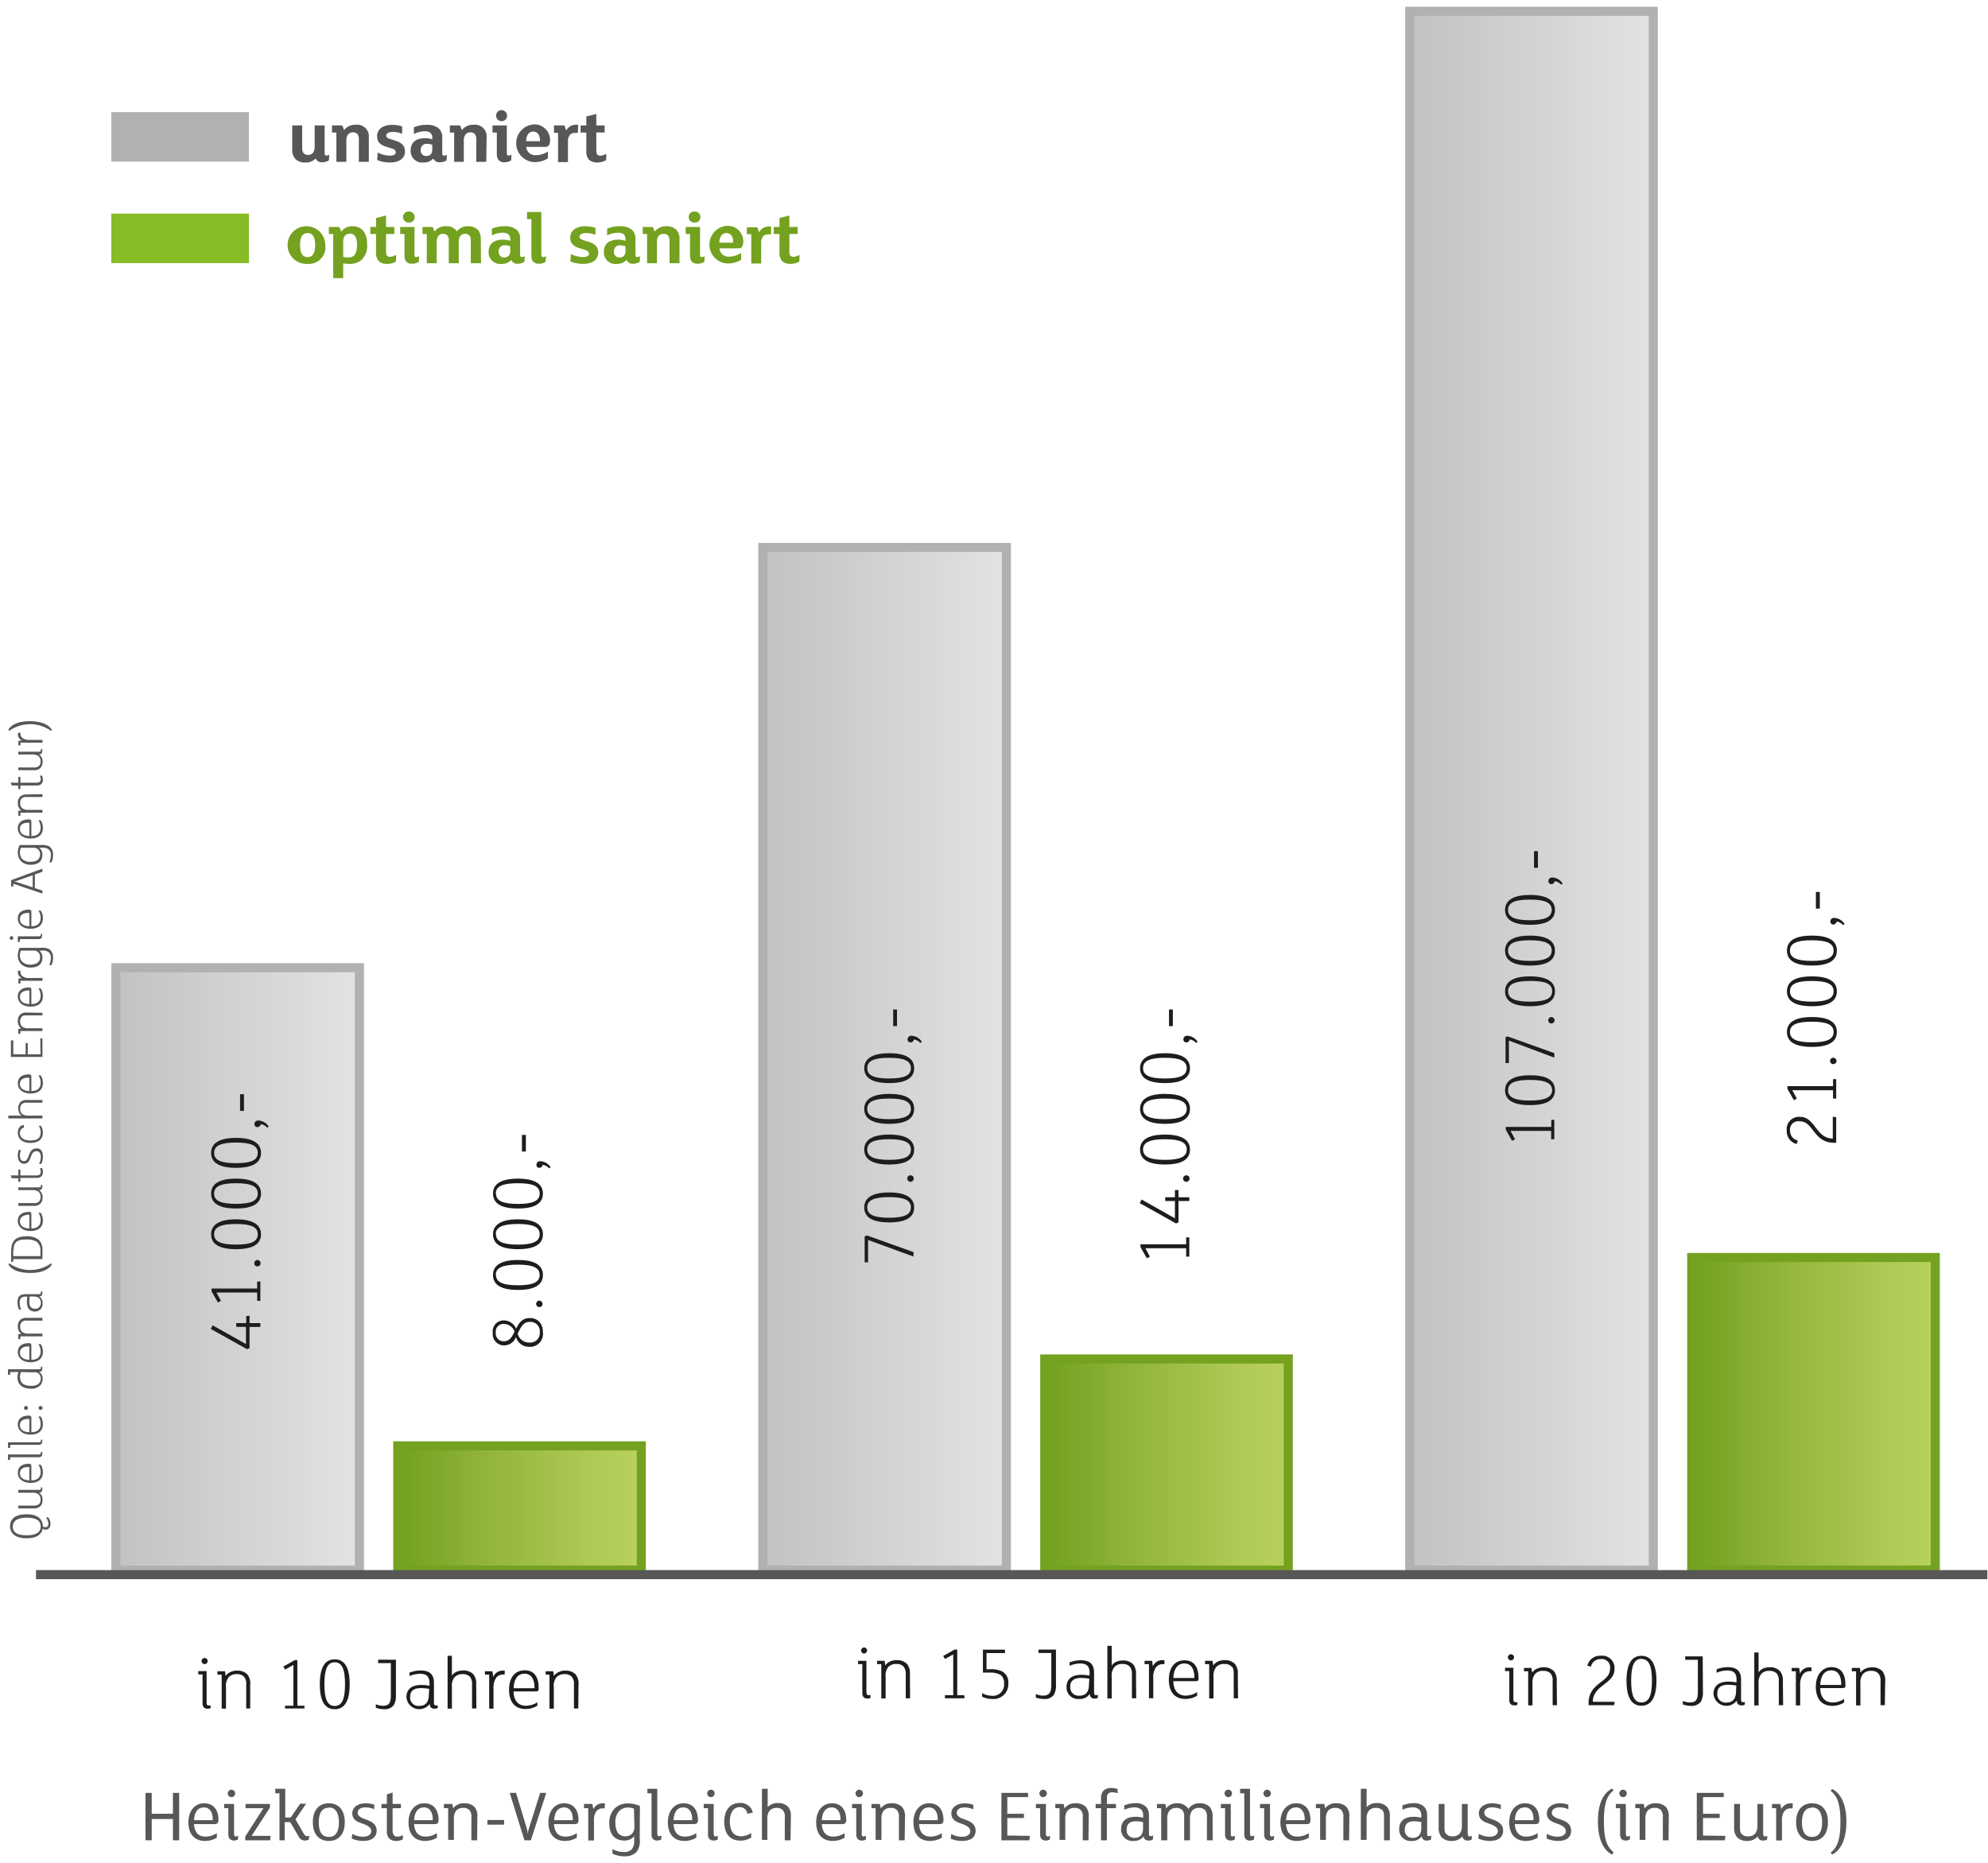 <?xml version="1.0" encoding="UTF-8"?>
<svg width="239px" height="224px" viewBox="0 0 239 224" version="1.1" xmlns="http://www.w3.org/2000/svg" xmlns:xlink="http://www.w3.org/1999/xlink">
    <!-- Generator: Sketch 51.3 (57544) - http://www.bohemiancoding.com/sketch -->
    <title>heizkosten-vergleich</title>
    <desc>Created with Sketch.</desc>
    <defs>
        <linearGradient x1="100%" y1="48.055%" x2="0%" y2="48.055%" id="linearGradient-1">
            <stop stop-color="#E3E3E3" offset="0%"></stop>
            <stop stop-color="#C2C2C2" offset="100%"></stop>
        </linearGradient>
        <linearGradient x1="-2.239%" y1="50.616%" x2="101.484%" y2="50.616%" id="linearGradient-2">
            <stop stop-color="#74A120" offset="0%"></stop>
            <stop stop-color="#74A120" offset="4%"></stop>
            <stop stop-color="#90B439" offset="36%"></stop>
            <stop stop-color="#AEC954" offset="77%"></stop>
            <stop stop-color="#B9D15E" offset="100%"></stop>
        </linearGradient>
        <linearGradient x1="-2.239%" y1="50.587%" x2="101.484%" y2="50.587%" id="linearGradient-3">
            <stop stop-color="#74A120" offset="0%"></stop>
            <stop stop-color="#74A120" offset="4%"></stop>
            <stop stop-color="#90B439" offset="36%"></stop>
            <stop stop-color="#AEC954" offset="77%"></stop>
            <stop stop-color="#B9D15E" offset="100%"></stop>
        </linearGradient>
        <linearGradient x1="-2.239%" y1="50.479%" x2="101.484%" y2="50.479%" id="linearGradient-4">
            <stop stop-color="#74A120" offset="0%"></stop>
            <stop stop-color="#74A120" offset="4%"></stop>
            <stop stop-color="#90B439" offset="36%"></stop>
            <stop stop-color="#AEC954" offset="77%"></stop>
            <stop stop-color="#B9D15E" offset="100%"></stop>
        </linearGradient>
    </defs>
    <g id="Page-1" stroke="none" stroke-width="1" fill="none" fill-rule="evenodd">
        <g id="heizkosten-vergleich" transform="translate(0, 1)">
            <g id="Group" transform="translate(13, 0)">
                <g transform="translate(0, 115)" id="Rectangle-path">
                    <rect fill="url(#linearGradient-1)" fill-rule="nonzero" x="0.93" y="0.35" width="29.28" height="72.43"></rect>
                    <rect stroke="#B1B1B1" stroke-width="1.09" x="0.93" y="0.35" width="29.28" height="72.43"></rect>
                </g>
                <g transform="translate(78, 64)" id="Rectangle-path">
                    <rect fill="url(#linearGradient-1)" fill-rule="nonzero" x="0.71" y="0.82" width="29.28" height="122.95"></rect>
                    <rect stroke="#B1B1B1" stroke-width="1.09" x="0.71" y="0.82" width="29.28" height="122.95"></rect>
                </g>
                <g transform="translate(156, 0)" id="Rectangle-path">
                    <rect fill="url(#linearGradient-1)" fill-rule="nonzero" x="0.48" y="0.36" width="29.28" height="187.41"></rect>
                    <rect stroke="#B1B1B1" stroke-width="1.09" x="0.48" y="0.36" width="29.28" height="187.41"></rect>
                </g>
                <g transform="translate(34, 172)" id="Rectangle-path">
                    <rect fill="url(#linearGradient-2)" fill-rule="nonzero" x="0.82" y="0.84" width="29.28" height="14.93"></rect>
                    <rect stroke="#74A120" stroke-width="1.09" x="0.82" y="0.84" width="29.28" height="14.93"></rect>
                </g>
                <g transform="translate(112, 162)" id="Rectangle-path">
                    <rect fill="url(#linearGradient-3)" fill-rule="nonzero" x="0.6" y="0.39" width="29.28" height="25.39"></rect>
                    <rect stroke="#74A120" stroke-width="1.09" x="0.6" y="0.39" width="29.28" height="25.39"></rect>
                </g>
                <g transform="translate(190, 150)" id="Rectangle-path">
                    <rect fill="url(#linearGradient-4)" fill-rule="nonzero" x="0.38" y="0.19" width="29.28" height="37.58"></rect>
                    <rect stroke="#74A120" stroke-width="1.09" x="0.38" y="0.19" width="29.28" height="37.58"></rect>
                </g>
            </g>
            <path d="M25.32,204.38 C25.204,204.419 25.082,204.439 24.96,204.44 C24.55,204.44 24.35,204.22 24.35,203.78 L24.35,200.32 L23.84,200.32 L23.84,199.92 L24.84,199.92 L24.84,203.57 C24.84,203.94 24.84,204.05 25.1,204.05 C25.173,204.062 25.247,204.062 25.32,204.05 L25.32,204.38 Z M24.6,199.08 C24.396,199.08 24.23,198.914 24.23,198.71 C24.23,198.506 24.396,198.34 24.6,198.34 C24.804,198.34 24.97,198.506 24.97,198.71 C24.97,198.914 24.804,199.08 24.6,199.08 Z" id="Shape" fill="#1D1D1B" fill-rule="nonzero"></path>
            <path d="M30.08,204.41 L29.6,204.41 L29.6,201.58 C29.649,201.224 29.551,200.863 29.33,200.58 C29.102,200.371 28.799,200.263 28.49,200.28 C28.119,200.251 27.753,200.386 27.49,200.65 C27.232,200.99 27.117,201.417 27.17,201.84 L27.17,204.43 L26.65,204.43 L26.65,200.34 L26.14,200.34 L26.14,199.94 L27.05,199.94 L27.13,200.5 C27.276,200.286 27.481,200.12 27.72,200.02 C27.987,199.9 28.278,199.845 28.57,199.86 C28.996,199.85 29.41,200.008 29.72,200.3 C30.002,200.656 30.131,201.109 30.08,201.56 L30.08,204.41 Z" id="Shape" fill="#1D1D1B" fill-rule="nonzero"></path>
            <polygon id="Shape" fill="#1D1D1B" fill-rule="nonzero" points="36.6 204.41 34.27 204.41 34.27 204.08 35.27 204.08 35.27 199.18 34.27 199.73 34.07 199.37 35.43 198.6 35.75 198.6 35.75 204.08 36.6 204.08"></polygon>
            <path d="M40.24,204.5 C39.05,204.5 38.45,203.5 38.45,201.5 C38.45,199.5 39.05,198.5 40.24,198.5 C41.43,198.5 42.04,199.5 42.04,201.5 C42.04,203.5 41.44,204.5 40.24,204.5 Z M40.24,198.86 C39.38,198.86 39,199.64 39,201.49 C39,203.34 39.38,204.11 40.24,204.11 C41.1,204.11 41.48,203.33 41.48,201.49 C41.48,199.65 41.1,198.86 40.24,198.86 Z" id="Shape" fill="#1D1D1B" fill-rule="nonzero"></path>
            <path d="M47.6,202.78 C47.634,203.21 47.544,203.64 47.34,204.02 C47.037,204.371 46.581,204.55 46.12,204.5 C45.799,204.494 45.481,204.433 45.18,204.32 L45.18,203.9 C45.451,204.021 45.743,204.086 46.04,204.09 C46.82,204.09 46.99,203.69 46.99,202.79 L46.99,198.96 L45.46,198.96 L45.46,198.55 L47.6,198.55 L47.6,202.78 Z" id="Shape" fill="#1D1D1B" fill-rule="nonzero"></path>
            <path d="M52.6,204.38 C52.495,204.423 52.383,204.443 52.27,204.44 C51.85,204.44 51.67,204.25 51.66,203.86 C51.276,204.388 50.603,204.618 49.976,204.437 C49.349,204.256 48.903,203.701 48.86,203.05 C48.86,201.98 49.67,201.58 50.63,201.58 C50.965,201.581 51.3,201.611 51.63,201.67 L51.63,201.31 C51.63,200.53 51.24,200.24 50.49,200.24 C50.057,200.25 49.629,200.341 49.23,200.51 L49.23,200.1 C49.651,199.934 50.098,199.846 50.55,199.84 C51.55,199.84 52.17,200.22 52.17,201.32 L52.17,203.57 C52.17,203.92 52.17,204.05 52.43,204.05 C52.503,204.062 52.577,204.062 52.65,204.05 L52.6,204.38 Z M51.6,202.05 C51.27,201.994 50.935,201.964 50.6,201.96 C49.86,201.96 49.3,202.21 49.3,203.02 C49.273,203.309 49.374,203.596 49.576,203.805 C49.777,204.015 50.06,204.126 50.35,204.11 C51.26,204.11 51.56,203.55 51.56,202.72 L51.6,202.05 Z" id="Shape" fill="#1D1D1B" fill-rule="nonzero"></path>
            <path d="M57.27,204.41 L56.75,204.41 L56.75,201.58 C56.799,201.224 56.701,200.863 56.48,200.58 C56.255,200.373 55.956,200.265 55.65,200.28 C55.279,200.253 54.914,200.388 54.65,200.65 C54.392,200.99 54.277,201.417 54.33,201.84 L54.33,204.43 L53.81,204.43 L53.81,198.08 L54.33,198.08 L54.33,200.47 C54.459,200.259 54.652,200.095 54.88,200 C55.148,199.885 55.438,199.831 55.73,199.84 C56.159,199.829 56.576,199.987 56.89,200.28 C57.167,200.638 57.296,201.089 57.25,201.54 L57.27,204.41 Z" id="Shape" fill="#1D1D1B" fill-rule="nonzero"></path>
            <path d="M60.68,200.33 L60.43,200.33 C60.131,200.332 59.848,200.468 59.66,200.7 C59.4,201.1 59.284,201.576 59.33,202.05 L59.33,204.43 L58.81,204.43 L58.81,200.34 L58.3,200.34 L58.3,199.94 L59.2,199.94 L59.3,200.61 C59.492,200.151 59.943,199.854 60.44,199.86 L60.68,199.86 L60.68,200.33 Z" id="Shape" fill="#1D1D1B" fill-rule="nonzero"></path>
            <path d="M64.44,202.36 L61.74,202.36 C61.74,203.36 62.23,204.09 63.23,204.09 C63.717,204.084 64.193,203.938 64.6,203.67 L64.6,204.08 C64.179,204.34 63.695,204.478 63.2,204.48 C61.86,204.48 61.2,203.57 61.2,202.17 C61.2,200.61 61.97,199.82 63.09,199.82 C64.21,199.82 64.76,200.61 64.76,201.95 C64.77,202.25 64.71,202.36 64.44,202.36 Z M63.06,200.23 C62.24,200.23 61.78,200.88 61.74,201.98 L64.2,201.98 C64.2,201.98 64.26,201.98 64.26,201.9 C64.26,200.95 63.9,200.23 63.06,200.23 Z" id="Shape" fill="#1D1D1B" fill-rule="nonzero"></path>
            <path d="M69.52,204.41 L69,204.41 L69,201.58 C69.049,201.224 68.951,200.863 68.73,200.58 C68.505,200.372 68.206,200.263 67.9,200.28 C67.529,200.255 67.165,200.389 66.9,200.65 C66.642,200.99 66.527,201.417 66.58,201.84 L66.58,204.43 L66.06,204.43 L66.06,200.34 L65.6,200.34 L65.6,199.94 L66.51,199.94 L66.59,200.5 C66.74,200.286 66.948,200.119 67.19,200.02 C67.453,199.901 67.741,199.846 68.03,199.86 C68.459,199.849 68.876,200.007 69.19,200.3 C69.467,200.658 69.596,201.109 69.55,201.56 L69.52,204.41 Z" id="Shape" fill="#1D1D1B" fill-rule="nonzero"></path>
            <path d="M104.65,203.15 C104.532,203.197 104.407,203.22 104.28,203.22 C103.88,203.22 103.67,203 103.67,202.55 L103.67,199.08 L103.16,199.08 L103.16,198.68 L104.16,198.68 L104.16,202.33 C104.16,202.7 104.21,202.81 104.42,202.81 C104.496,202.812 104.572,202.795 104.64,202.76 L104.65,203.15 Z M103.88,197.81 C103.68,197.805 103.52,197.641 103.52,197.44 C103.52,197.345 103.558,197.253 103.625,197.185 C103.693,197.118 103.785,197.08 103.88,197.08 C104.081,197.08 104.245,197.24 104.25,197.44 C104.24,197.64 104.08,197.8 103.88,197.81 Z" id="Shape" fill="#1D1D1B" fill-rule="nonzero"></path>
            <path d="M109.41,203.19 L108.89,203.19 L108.89,200.36 C108.939,200.004 108.841,199.643 108.62,199.36 C108.398,199.147 108.097,199.039 107.79,199.06 C107.421,199.032 107.057,199.163 106.79,199.42 C106.532,199.764 106.417,200.194 106.47,200.62 L106.47,203.21 L105.95,203.21 L105.95,199.08 L105.44,199.08 L105.44,198.68 L106.35,198.68 L106.43,199.23 C106.583,199.019 106.79,198.853 107.03,198.75 C107.296,198.64 107.582,198.589 107.87,198.6 C108.299,198.589 108.716,198.747 109.03,199.04 C109.31,199.397 109.439,199.849 109.39,200.3 L109.41,203.19 Z" id="Shape" fill="#1D1D1B" fill-rule="nonzero"></path>
            <polygon id="Shape" fill="#1D1D1B" fill-rule="nonzero" points="115.96 203.19 113.6 203.19 113.6 202.81 114.6 202.81 114.6 197.91 113.6 198.46 113.39 198.1 114.75 197.33 115.08 197.33 115.08 202.81 115.92 202.81"></polygon>
            <path d="M119.27,203.27 C118.853,203.278 118.44,203.182 118.07,202.99 L118.07,202.56 C118.415,202.767 118.808,202.877 119.21,202.88 C119.622,202.933 120.035,202.792 120.328,202.498 C120.622,202.205 120.763,201.792 120.71,201.38 C120.743,201 120.59,200.627 120.3,200.38 C119.855,200.146 119.35,200.048 118.85,200.1 L118.17,200.1 L118.17,197.34 L120.82,197.34 L120.82,197.75 L118.6,197.75 L118.6,199.7 L118.91,199.7 C119.47,199.645 120.034,199.745 120.54,199.99 C121.021,200.294 121.285,200.845 121.22,201.41 C121.249,201.928 121.05,202.432 120.674,202.79 C120.299,203.148 119.786,203.324 119.27,203.27 Z" id="Shape" fill="#1D1D1B" fill-rule="nonzero"></path>
            <path d="M126.95,201.56 C126.988,201.987 126.897,202.415 126.69,202.79 C126.39,203.145 125.932,203.326 125.47,203.27 C125.149,203.267 124.831,203.209 124.53,203.1 L124.53,202.68 C124.802,202.796 125.094,202.861 125.39,202.87 C126.17,202.87 126.39,202.47 126.39,201.57 L126.39,197.74 L124.85,197.74 L124.85,197.33 L126.95,197.33 L126.95,201.56 Z" id="Shape" fill="#1D1D1B" fill-rule="nonzero"></path>
            <path d="M131.96,203.15 C131.858,203.201 131.744,203.225 131.63,203.22 C131.465,203.247 131.297,203.194 131.177,203.078 C131.057,202.962 130.999,202.796 131.02,202.63 C130.752,203.067 130.26,203.315 129.75,203.27 C129.348,203.314 128.947,203.18 128.653,202.903 C128.358,202.626 128.2,202.234 128.22,201.83 C128.22,200.75 129.03,200.36 129.99,200.36 C130.326,200.356 130.661,200.387 130.99,200.45 L130.99,200.08 C130.99,199.3 130.6,199 129.85,199 C129.416,199.009 128.987,199.104 128.59,199.28 L128.59,198.86 C129.013,198.703 129.459,198.618 129.91,198.61 C130.91,198.61 131.53,198.99 131.53,200.09 L131.53,202.34 C131.53,202.69 131.53,202.82 131.79,202.82 C131.866,202.822 131.942,202.805 132.01,202.77 L131.96,203.15 Z M130.96,200.83 C130.63,200.768 130.295,200.738 129.96,200.74 C129.23,200.74 128.66,200.99 128.66,201.8 C128.636,202.09 128.739,202.375 128.943,202.582 C129.146,202.79 129.43,202.898 129.72,202.88 C130.63,202.88 130.92,202.33 130.92,201.5 L130.96,200.83 Z" id="Shape" fill="#1D1D1B" fill-rule="nonzero"></path>
            <path d="M136.6,203.19 L136.08,203.19 L136.08,200.36 C136.129,200.004 136.031,199.643 135.81,199.36 C135.588,199.147 135.287,199.039 134.98,199.06 C134.61,199.027 134.244,199.158 133.98,199.42 C133.719,199.762 133.6,200.192 133.65,200.62 L133.65,203.21 L133.13,203.21 L133.13,196.88 L133.65,196.88 L133.65,199.27 C133.782,199.056 133.978,198.888 134.21,198.79 C134.477,198.683 134.763,198.632 135.05,198.64 C135.479,198.629 135.896,198.787 136.21,199.08 C136.49,199.437 136.619,199.889 136.57,200.34 L136.6,203.19 Z" id="Shape" fill="#1D1D1B" fill-rule="nonzero"></path>
            <path d="M140,199.08 L139.75,199.08 C139.451,199.082 139.168,199.218 138.98,199.45 C138.719,199.849 138.603,200.326 138.65,200.8 L138.65,203.18 L138.13,203.18 L138.13,199.08 L137.6,199.08 L137.6,198.68 L138.51,198.68 L138.6,199.35 C138.787,198.887 139.241,198.589 139.74,198.6 L139.98,198.6 L140,199.08 Z" id="Shape" fill="#1D1D1B" fill-rule="nonzero"></path>
            <path d="M143.76,201.13 L141.06,201.13 C141.06,202.13 141.55,202.87 142.55,202.87 C143.038,202.866 143.514,202.72 143.92,202.45 L143.92,202.88 C143.499,203.138 143.014,203.273 142.52,203.27 C141.18,203.27 140.52,202.37 140.52,200.97 C140.52,199.41 141.29,198.62 142.41,198.62 C143.53,198.62 144.09,199.41 144.09,200.75 C144.1,201.02 144.03,201.13 143.76,201.13 Z M142.38,199 C141.56,199 141.1,199.65 141.06,200.75 L143.52,200.75 C143.58,200.75 143.59,200.75 143.59,200.68 C143.6,199.73 143.23,199 142.38,199 Z" id="Shape" fill="#1D1D1B" fill-rule="nonzero"></path>
            <path d="M148.84,203.19 L148.32,203.19 L148.32,200.36 C148.32,199.85 148.32,199.57 148.05,199.36 C147.828,199.147 147.527,199.039 147.22,199.06 C146.85,199.027 146.484,199.158 146.22,199.42 C145.959,199.762 145.84,200.192 145.89,200.62 L145.89,203.21 L145.37,203.21 L145.37,199.08 L144.87,199.08 L144.87,198.68 L145.77,198.68 L145.86,199.23 C146.009,199.019 146.213,198.853 146.45,198.75 C146.716,198.64 147.002,198.589 147.29,198.6 C147.72,198.588 148.136,198.746 148.45,199.04 C148.73,199.397 148.859,199.849 148.81,200.3 L148.84,203.19 Z" id="Shape" fill="#1D1D1B" fill-rule="nonzero"></path>
            <path d="M182.42,203.98 C182.305,204.024 182.183,204.044 182.06,204.04 C181.65,204.04 181.45,203.82 181.45,203.38 L181.45,199.92 L180.94,199.92 L180.94,199.52 L181.94,199.52 L181.94,203.17 C181.94,203.54 181.94,203.65 182.2,203.65 C182.272,203.667 182.348,203.667 182.42,203.65 L182.42,203.98 Z M181.65,198.63 C181.446,198.63 181.28,198.464 181.28,198.26 C181.28,198.056 181.446,197.89 181.65,197.89 C181.854,197.89 182.02,198.056 182.02,198.26 C182.02,198.358 181.981,198.452 181.912,198.522 C181.842,198.591 181.748,198.63 181.65,198.63 Z" id="Shape" fill="#1D1D1B" fill-rule="nonzero"></path>
            <path d="M187.18,204.02 L186.66,204.02 L186.66,201.18 C186.712,200.825 186.618,200.465 186.4,200.18 C186.17,199.976 185.867,199.871 185.56,199.89 C185.19,199.857 184.824,199.988 184.56,200.25 C184.304,200.59 184.189,201.017 184.24,201.44 L184.24,204.04 L183.72,204.04 L183.72,199.94 L183.21,199.94 L183.21,199.54 L184.11,199.54 L184.2,200.1 C184.346,199.886 184.551,199.72 184.79,199.62 C185.055,199.507 185.342,199.452 185.63,199.46 C186.059,199.452 186.474,199.61 186.79,199.9 C187.072,200.256 187.201,200.709 187.15,201.16 L187.18,204.02 Z" id="Shape" fill="#1D1D1B" fill-rule="nonzero"></path>
            <path d="M194.12,203.61 L194.05,204.02 L190.98,204.02 L190.98,203.78 C190.98,201.24 193.56,201.33 193.56,199.65 C193.621,199.333 193.526,199.006 193.303,198.772 C193.081,198.538 192.76,198.425 192.44,198.47 C191.875,198.448 191.377,198.837 191.26,199.39 L190.83,199.26 C191.013,198.516 191.706,198.014 192.47,198.07 C192.91,198.024 193.347,198.176 193.662,198.486 C193.978,198.795 194.138,199.23 194.1,199.67 C194.1,201.51 191.49,201.56 191.49,203.61 L194.12,203.61 Z" id="Shape" fill="#1D1D1B" fill-rule="nonzero"></path>
            <path d="M197.34,204.08 C196.15,204.08 195.54,203.08 195.54,201.08 C195.54,199.08 196.15,198.08 197.34,198.08 C198.53,198.08 199.14,199.13 199.14,201.08 C199.14,203.03 198.54,204.08 197.34,204.08 Z M197.34,198.44 C196.48,198.44 196.1,199.23 196.1,201.07 C196.1,202.91 196.48,203.69 197.34,203.69 C198.2,203.69 198.6,202.93 198.6,201.08 C198.6,199.23 198.2,198.46 197.34,198.46 L197.34,198.44 Z" id="Shape" fill="#1D1D1B" fill-rule="nonzero"></path>
            <path d="M204.73,202.39 C204.763,202.816 204.673,203.243 204.47,203.62 C204.166,203.969 203.711,204.149 203.25,204.1 C202.929,204.094 202.611,204.033 202.31,203.92 L202.31,203.51 C202.583,203.623 202.875,203.684 203.17,203.69 C203.95,203.69 204.12,203.29 204.12,202.39 L204.12,198.56 L202.6,198.56 L202.6,198.15 L204.7,198.15 L204.73,202.39 Z" id="Shape" fill="#1D1D1B" fill-rule="nonzero"></path>
            <path d="M209.74,203.98 C209.635,204.023 209.523,204.043 209.41,204.04 C208.99,204.04 208.81,203.85 208.8,203.46 C208.416,203.988 207.743,204.218 207.116,204.037 C206.489,203.856 206.043,203.301 206,202.65 C206,201.58 206.8,201.18 207.77,201.18 C208.105,201.181 208.44,201.211 208.77,201.27 L208.77,200.91 C208.77,200.13 208.38,199.84 207.63,199.84 C207.196,199.848 206.767,199.943 206.37,200.12 L206.37,199.7 C206.791,199.534 207.238,199.446 207.69,199.44 C208.69,199.44 209.31,199.82 209.31,200.92 L209.31,203.17 C209.31,203.52 209.31,203.65 209.57,203.65 C209.642,203.667 209.718,203.667 209.79,203.65 L209.74,203.98 Z M208.74,201.65 C208.409,201.594 208.075,201.564 207.74,201.56 C207.01,201.56 206.45,201.81 206.45,202.63 C206.426,202.918 206.528,203.202 206.73,203.409 C206.931,203.615 207.212,203.725 207.5,203.71 C208.41,203.71 208.71,203.15 208.71,202.32 L208.74,201.65 Z" id="Shape" fill="#1D1D1B" fill-rule="nonzero"></path>
            <path d="M214.37,204.02 L213.85,204.02 L213.85,201.18 C213.899,200.824 213.801,200.463 213.58,200.18 C213.35,199.975 213.048,199.87 212.74,199.89 C212.37,199.857 212.004,199.988 211.74,200.25 C211.484,200.59 211.369,201.017 211.42,201.44 L211.42,204.04 L210.9,204.04 L210.9,197.68 L211.42,197.68 L211.42,200.08 C211.549,199.869 211.742,199.705 211.97,199.61 C212.239,199.499 212.529,199.444 212.82,199.45 C213.246,199.444 213.657,199.601 213.97,199.89 C214.254,200.245 214.387,200.698 214.34,201.15 L214.37,204.02 Z" id="Shape" fill="#1D1D1B" fill-rule="nonzero"></path>
            <path d="M217.78,199.93 L217.53,199.93 C217.231,199.932 216.948,200.068 216.76,200.3 C216.496,200.702 216.377,201.181 216.42,201.66 L216.42,204.04 L215.9,204.04 L215.9,199.94 L215.4,199.94 L215.4,199.54 L216.3,199.54 L216.4,200.21 C216.592,199.751 217.043,199.454 217.54,199.46 L217.78,199.46 L217.78,199.93 Z" id="Shape" fill="#1D1D1B" fill-rule="nonzero"></path>
            <path d="M221.54,201.96 L218.83,201.96 C218.83,202.96 219.32,203.69 220.32,203.69 C220.811,203.689 221.291,203.543 221.7,203.27 L221.7,203.7 C221.279,203.96 220.795,204.098 220.3,204.1 C218.95,204.1 218.3,203.19 218.3,201.79 C218.3,200.39 219.06,199.44 220.19,199.44 C221.32,199.44 221.86,200.24 221.86,201.57 C221.87,201.85 221.81,201.96 221.54,201.96 Z M220.16,199.83 C219.33,199.83 218.88,200.48 218.83,201.58 L221.3,201.58 C221.3,201.58 221.36,201.58 221.36,201.51 C221.36,200.55 221,199.83 220.16,199.83 Z" id="Shape" fill="#1D1D1B" fill-rule="nonzero"></path>
            <path d="M226.6,204.02 L226.08,204.02 L226.08,201.18 C226.129,200.824 226.031,200.463 225.81,200.18 C225.584,199.974 225.285,199.869 224.98,199.89 C224.61,199.859 224.245,199.991 223.98,200.25 C223.724,200.59 223.609,201.017 223.66,201.44 L223.66,204.04 L223.14,204.04 L223.14,199.94 L222.63,199.94 L222.63,199.54 L223.6,199.54 L223.68,200.1 C223.826,199.886 224.031,199.72 224.27,199.62 C224.538,199.505 224.828,199.451 225.12,199.46 C225.548,199.454 225.963,199.612 226.28,199.9 C226.557,200.258 226.686,200.709 226.64,201.16 L226.6,204.02 Z" id="Shape" fill="#1D1D1B" fill-rule="nonzero"></path>
            <polygon id="Shape" fill="#1D1D1B" fill-rule="nonzero" points="30 157.2 30 158.08 31.3 158.08 31.3 158.54 30 158.54 30 161.08 29.71 161.22 25.34 158.78 25.57 158.35 29.57 160.6 29.57 158.53 28.4 158.53 28.4 158.08 29.6 158.08 29.6 157.22"></polygon>
            <polygon id="Shape" fill="#1D1D1B" fill-rule="nonzero" points="31.3 153.08 31.3 155.4 30.92 155.4 30.92 154.4 26.02 154.4 26.56 155.4 26.2 155.61 25.43 154.25 25.43 153.92 30.92 153.92 30.92 153.08"></polygon>
            <path d="M31.33,150.88 C31.33,151.09 31.16,151.26 30.95,151.26 C30.848,151.263 30.75,151.224 30.678,151.152 C30.606,151.08 30.567,150.982 30.57,150.88 C30.567,150.777 30.606,150.678 30.678,150.605 C30.749,150.531 30.847,150.49 30.95,150.49 C31.161,150.495 31.33,150.668 31.33,150.88 Z" id="Shape" fill="#1D1D1B" fill-rule="nonzero"></path>
            <path d="M31.38,147.4 C31.38,148.59 30.38,149.19 28.38,149.19 C26.38,149.19 25.38,148.59 25.38,147.4 C25.38,146.21 26.43,145.6 28.38,145.6 C30.33,145.6 31.38,146.2 31.38,147.4 Z M25.74,147.4 C25.74,148.26 26.53,148.64 28.37,148.64 C30.21,148.64 30.99,148.26 30.99,147.4 C30.99,146.54 30.21,146.16 28.37,146.16 C26.53,146.16 25.74,146.54 25.74,147.4 Z" id="Shape" fill="#1D1D1B" fill-rule="nonzero"></path>
            <path d="M31.38,142.5 C31.38,143.7 30.38,144.3 28.38,144.3 C26.38,144.3 25.38,143.7 25.38,142.5 C25.38,141.3 26.43,140.71 28.38,140.71 C30.33,140.71 31.38,141.31 31.38,142.5 Z M25.74,142.5 C25.74,143.37 26.53,143.74 28.37,143.74 C30.21,143.74 30.99,143.37 30.99,142.5 C30.99,141.63 30.21,141.26 28.37,141.26 C26.53,141.26 25.74,141.64 25.74,142.5 Z" id="Shape" fill="#1D1D1B" fill-rule="nonzero"></path>
            <path d="M31.38,137.61 C31.38,138.8 30.38,139.41 28.38,139.41 C26.38,139.41 25.38,138.8 25.38,137.61 C25.38,136.42 26.43,135.81 28.38,135.81 C30.33,135.81 31.38,136.41 31.38,137.61 Z M25.74,137.61 C25.74,138.47 26.53,138.85 28.37,138.85 C30.21,138.85 30.99,138.47 30.99,137.61 C30.99,136.75 30.21,136.37 28.37,136.37 C26.53,136.37 25.74,136.75 25.74,137.61 Z" id="Shape" fill="#1D1D1B" fill-rule="nonzero"></path>
            <path d="M32.3,134.44 L32.14,134.59 C31.934,134.358 31.656,134.203 31.35,134.15 C31.33,134.351 31.162,134.506 30.96,134.51 C30.859,134.519 30.76,134.483 30.688,134.412 C30.617,134.34 30.581,134.241 30.59,134.14 C30.589,134.021 30.639,133.908 30.727,133.828 C30.814,133.748 30.932,133.709 31.05,133.72 C31.561,133.736 32.03,134.006 32.3,134.44 Z" id="Shape" fill="#1D1D1B" fill-rule="nonzero"></path>
            <polygon id="Shape" fill="#1D1D1B" fill-rule="nonzero" points="29.33 130.56 29.33 132.56 28.86 132.56 28.86 130.56"></polygon>
            <path d="M65.27,159.2 C65.325,159.659 65.172,160.119 64.853,160.454 C64.533,160.788 64.081,160.963 63.62,160.93 C62.885,160.949 62.231,160.467 62.03,159.76 C61.811,160.361 61.24,160.761 60.6,160.76 C60.212,160.762 59.841,160.599 59.581,160.31 C59.321,160.022 59.197,159.636 59.24,159.25 C59.186,158.863 59.307,158.472 59.57,158.182 C59.832,157.893 60.209,157.734 60.6,157.75 C61.237,157.771 61.804,158.162 62.05,158.75 C62.37,158.09 62.75,157.47 63.69,157.47 C64.63,157.47 65.27,158.08 65.27,159.2 Z M59.6,159.2 C59.562,159.471 59.644,159.745 59.825,159.95 C60.005,160.156 60.266,160.273 60.54,160.27 C61.3,160.27 61.54,159.72 61.87,159.11 C61.685,158.58 61.2,158.213 60.64,158.18 C60.356,158.14 60.069,158.235 59.865,158.437 C59.661,158.639 59.563,158.925 59.6,159.21 L59.6,159.2 Z M62.23,159.34 C62.384,159.981 62.961,160.429 63.62,160.42 C63.962,160.457 64.303,160.339 64.55,160.1 C64.798,159.86 64.926,159.523 64.9,159.18 C64.937,158.846 64.823,158.512 64.589,158.271 C64.355,158.029 64.025,157.904 63.69,157.93 C62.83,157.94 62.6,158.65 62.23,159.35 L62.23,159.34 Z" id="Shape" fill="#1D1D1B" fill-rule="nonzero"></path>
            <path d="M65.23,155.77 C65.23,155.873 65.189,155.971 65.115,156.042 C65.042,156.114 64.943,156.153 64.84,156.15 C64.738,156.153 64.64,156.114 64.568,156.042 C64.496,155.97 64.457,155.872 64.46,155.77 C64.457,155.667 64.496,155.568 64.568,155.495 C64.639,155.421 64.737,155.38 64.84,155.38 C65.053,155.385 65.225,155.557 65.23,155.77 Z" id="Shape" fill="#1D1D1B" fill-rule="nonzero"></path>
            <path d="M65.27,152.29 C65.27,153.49 64.27,154.09 62.27,154.09 C60.27,154.09 59.27,153.49 59.27,152.29 C59.27,151.09 60.32,150.49 62.27,150.49 C64.22,150.49 65.27,151.08 65.27,152.29 Z M59.63,152.29 C59.63,153.15 60.42,153.53 62.26,153.53 C64.1,153.53 64.88,153.15 64.88,152.29 C64.88,151.43 64.11,151.05 62.26,151.05 C60.41,151.05 59.6,151.43 59.6,152.29 L59.63,152.29 Z" id="Shape" fill="#1D1D1B" fill-rule="nonzero"></path>
            <path d="M65.27,147.4 C65.27,148.59 64.27,149.19 62.27,149.19 C60.27,149.19 59.27,148.59 59.27,147.4 C59.27,146.21 60.32,145.6 62.27,145.6 C64.22,145.6 65.27,146.2 65.27,147.4 Z M59.63,147.4 C59.63,148.26 60.42,148.64 62.26,148.64 C64.1,148.64 64.88,148.26 64.88,147.4 C64.88,146.54 64.11,146.16 62.26,146.16 C60.41,146.16 59.6,146.54 59.6,147.4 L59.63,147.4 Z" id="Shape" fill="#1D1D1B" fill-rule="nonzero"></path>
            <path d="M65.27,142.5 C65.27,143.7 64.27,144.3 62.27,144.3 C60.27,144.3 59.27,143.7 59.27,142.5 C59.27,141.3 60.32,140.71 62.27,140.71 C64.22,140.71 65.27,141.31 65.27,142.5 Z M59.63,142.5 C59.63,143.37 60.42,143.75 62.26,143.75 C64.1,143.75 64.88,143.37 64.88,142.5 C64.88,141.63 64.11,141.26 62.26,141.26 C60.41,141.26 59.6,141.64 59.6,142.5 L59.63,142.5 Z" id="Shape" fill="#1D1D1B" fill-rule="nonzero"></path>
            <path d="M66.19,139.33 L66.03,139.48 C65.828,139.25 65.552,139.098 65.25,139.05 C65.222,139.247 65.059,139.398 64.86,139.41 C64.759,139.419 64.66,139.383 64.588,139.312 C64.517,139.24 64.481,139.141 64.49,139.04 C64.487,138.921 64.534,138.807 64.62,138.725 C64.705,138.643 64.822,138.601 64.94,138.61 C65.451,138.626 65.92,138.896 66.19,139.33 Z" id="Shape" fill="#1D1D1B" fill-rule="nonzero"></path>
            <polygon id="Shape" fill="#1D1D1B" fill-rule="nonzero" points="63.22 135.45 63.22 137.45 62.75 137.45 62.75 135.45"></polygon>
            <polygon id="Shape" fill="#1D1D1B" fill-rule="nonzero" points="104.23 147.54 109.82 149.54 109.82 150.08 104.36 148.08 104.36 150.77 103.95 150.77 103.95 147.65"></polygon>
            <path d="M109.9,144.17 C109.9,145.37 108.9,145.97 106.9,145.97 C104.9,145.97 103.9,145.37 103.9,144.17 C103.9,142.97 104.95,142.37 106.9,142.37 C108.85,142.37 109.9,142.98 109.9,144.17 Z M104.26,144.17 C104.26,145.03 105.05,145.41 106.89,145.41 C108.73,145.41 109.51,145.03 109.51,144.17 C109.51,143.31 108.73,142.93 106.89,142.93 C105.05,142.93 104.26,143.31 104.26,144.17 Z" id="Shape" fill="#1D1D1B" fill-rule="nonzero"></path>
            <path d="M109.85,140.7 C109.85,140.915 109.675,141.09 109.46,141.09 C109.245,141.09 109.07,140.915 109.07,140.7 C109.07,140.485 109.245,140.31 109.46,140.31 C109.564,140.307 109.665,140.347 109.739,140.421 C109.813,140.495 109.853,140.596 109.85,140.7 Z" id="Shape" fill="#1D1D1B" fill-rule="nonzero"></path>
            <path d="M109.9,137.21 C109.9,138.41 108.9,139.01 106.9,139.01 C104.9,139.01 103.9,138.41 103.9,137.21 C103.9,136.01 104.95,135.41 106.9,135.41 C108.85,135.41 109.9,136.02 109.9,137.21 Z M104.26,137.21 C104.26,138.07 105.05,138.45 106.89,138.45 C108.73,138.45 109.51,138.07 109.51,137.21 C109.51,136.35 108.73,135.97 106.89,135.97 C105.05,135.97 104.26,136.35 104.26,137.21 Z" id="Shape" fill="#1D1D1B" fill-rule="nonzero"></path>
            <path d="M109.9,132.32 C109.9,133.51 108.9,134.12 106.9,134.12 C104.9,134.12 103.9,133.51 103.9,132.32 C103.9,131.13 104.95,130.52 106.9,130.52 C108.85,130.52 109.9,131.08 109.9,132.32 Z M104.26,132.32 C104.26,133.18 105.05,133.56 106.89,133.56 C108.73,133.56 109.51,133.18 109.51,132.32 C109.51,131.46 108.73,131.08 106.89,131.08 C105.05,131.08 104.26,131.46 104.26,132.32 Z" id="Shape" fill="#1D1D1B" fill-rule="nonzero"></path>
            <path d="M109.9,127.43 C109.9,128.62 108.9,129.22 106.9,129.22 C104.9,129.22 103.9,128.62 103.9,127.43 C103.9,126.24 104.95,125.63 106.9,125.63 C108.85,125.63 109.9,126.23 109.9,127.43 Z M104.26,127.43 C104.26,128.29 105.05,128.67 106.89,128.67 C108.73,128.67 109.51,128.29 109.51,127.43 C109.51,126.57 108.73,126.18 106.89,126.18 C105.05,126.18 104.26,126.56 104.26,127.43 Z" id="Shape" fill="#1D1D1B" fill-rule="nonzero"></path>
            <path d="M110.82,124.25 L110.66,124.4 C110.453,124.171 110.174,124.02 109.87,123.97 C109.85,124.171 109.682,124.326 109.48,124.33 C109.379,124.339 109.28,124.303 109.208,124.232 C109.137,124.16 109.101,124.061 109.11,123.96 C109.11,123.841 109.159,123.726 109.246,123.645 C109.334,123.563 109.451,123.522 109.57,123.53 C110.081,123.546 110.55,123.816 110.82,124.25 Z" id="Shape" fill="#1D1D1B" fill-rule="nonzero"></path>
            <polygon id="Shape" fill="#1D1D1B" fill-rule="nonzero" points="107.84 120.37 107.84 122.37 107.38 122.37 107.38 120.37"></polygon>
            <polygon id="Shape" fill="#1D1D1B" fill-rule="nonzero" points="142.98 147.78 142.98 150.08 142.6 150.08 142.6 149.08 137.7 149.08 138.24 150.08 137.88 150.29 137.11 148.93 137.11 148.6 142.6 148.6 142.6 147.76"></polygon>
            <polygon id="Shape" fill="#1D1D1B" fill-rule="nonzero" points="141.68 142.08 141.68 142.95 142.98 142.95 142.98 143.4 141.68 143.4 141.68 145.96 141.39 146.1 137.02 143.65 137.25 143.22 141.25 145.48 141.25 143.4 140.08 143.4 140.08 142.95 141.25 142.95 141.25 142.08"></polygon>
            <path d="M143.01,140.7 C143.01,140.915 142.835,141.09 142.62,141.09 C142.405,141.09 142.23,140.915 142.23,140.7 C142.23,140.485 142.405,140.31 142.62,140.31 C142.724,140.307 142.825,140.347 142.899,140.421 C142.973,140.495 143.013,140.596 143.01,140.7 Z" id="Shape" fill="#1D1D1B" fill-rule="nonzero"></path>
            <path d="M143.06,137.21 C143.06,138.41 142.06,139.01 140.06,139.01 C138.06,139.01 137.06,138.41 137.06,137.21 C137.06,136.01 138.11,135.41 140.06,135.41 C142.01,135.41 143.06,136.02 143.06,137.21 Z M137.42,137.21 C137.42,138.07 138.21,138.45 140.05,138.45 C141.89,138.45 142.67,138.07 142.67,137.21 C142.67,136.35 141.89,135.97 140.05,135.97 C138.21,135.97 137.42,136.35 137.42,137.21 Z" id="Shape" fill="#1D1D1B" fill-rule="nonzero"></path>
            <path d="M143.06,132.32 C143.06,133.51 142.06,134.12 140.06,134.12 C138.06,134.12 137.06,133.51 137.06,132.32 C137.06,131.13 138.11,130.52 140.06,130.52 C142.01,130.52 143.06,131.08 143.06,132.32 Z M137.42,132.32 C137.42,133.18 138.21,133.56 140.05,133.56 C141.89,133.56 142.67,133.18 142.67,132.32 C142.67,131.46 141.89,131.08 140.05,131.08 C138.21,131.08 137.42,131.46 137.42,132.32 Z" id="Shape" fill="#1D1D1B" fill-rule="nonzero"></path>
            <path d="M143.06,127.43 C143.06,128.62 142.06,129.22 140.06,129.22 C138.06,129.22 137.06,128.62 137.06,127.43 C137.06,126.24 138.11,125.63 140.06,125.63 C142.01,125.63 143.06,126.23 143.06,127.43 Z M137.42,127.43 C137.42,128.29 138.21,128.67 140.05,128.67 C141.89,128.67 142.67,128.29 142.67,127.43 C142.67,126.57 141.89,126.18 140.05,126.18 C138.21,126.18 137.42,126.56 137.42,127.43 Z" id="Shape" fill="#1D1D1B" fill-rule="nonzero"></path>
            <path d="M143.98,124.25 L143.82,124.4 C143.613,124.171 143.334,124.02 143.03,123.97 C143.01,124.171 142.842,124.326 142.64,124.33 C142.539,124.339 142.44,124.303 142.368,124.232 C142.297,124.16 142.261,124.061 142.27,123.96 C142.27,123.841 142.319,123.726 142.406,123.645 C142.494,123.563 142.611,123.522 142.73,123.53 C143.241,123.546 143.71,123.816 143.98,124.25 Z" id="Shape" fill="#1D1D1B" fill-rule="nonzero"></path>
            <polygon id="Shape" fill="#1D1D1B" fill-rule="nonzero" points="141 120.37 141 122.37 140.54 122.37 140.54 120.37"></polygon>
            <polygon id="Shape" fill="#1D1D1B" fill-rule="nonzero" points="186.86 133.64 186.86 135.97 186.48 135.97 186.48 134.97 181.6 134.97 182.14 135.97 181.78 136.17 181.02 134.81 181.02 134.49 186.5 134.49 186.5 133.64"></polygon>
            <path d="M186.94,130.08 C186.94,131.27 185.94,131.87 183.94,131.87 C181.94,131.87 180.94,131.27 180.94,130.08 C180.94,128.89 181.99,128.28 183.94,128.28 C185.89,128.28 186.94,128.84 186.94,130.08 Z M181.3,130.08 C181.3,130.94 182.09,131.32 183.93,131.32 C185.77,131.32 186.6,130.9 186.6,130.08 C186.6,129.26 185.82,128.84 183.98,128.84 C182.14,128.84 181.3,129.18 181.3,130.08 Z" id="Shape" fill="#1D1D1B" fill-rule="nonzero"></path>
            <polygon id="Shape" fill="#1D1D1B" fill-rule="nonzero" points="181.27 123.62 186.86 125.62 186.86 126.16 181.4 124.11 181.4 126.81 181 126.81 181 123.69"></polygon>
            <path d="M186.9,121.67 C186.895,121.881 186.722,122.05 186.51,122.05 C186.408,122.053 186.31,122.014 186.238,121.942 C186.166,121.87 186.127,121.772 186.13,121.67 C186.127,121.567 186.166,121.468 186.238,121.395 C186.309,121.321 186.407,121.28 186.51,121.28 C186.723,121.285 186.895,121.457 186.9,121.67 Z" id="Shape" fill="#1D1D1B" fill-rule="nonzero"></path>
            <path d="M186.94,118.18 C186.94,119.38 185.94,119.98 183.94,119.98 C181.94,119.98 180.94,119.38 180.94,118.18 C180.94,116.98 181.99,116.39 183.94,116.39 C185.89,116.39 186.94,116.99 186.94,118.18 Z M181.3,118.18 C181.3,119.05 182.09,119.43 183.93,119.43 C185.77,119.43 186.6,119.08 186.6,118.18 C186.6,117.28 185.82,116.94 183.98,116.94 C182.14,116.94 181.3,117.32 181.3,118.18 Z" id="Shape" fill="#1D1D1B" fill-rule="nonzero"></path>
            <path d="M186.94,113.29 C186.94,114.49 185.94,115.09 183.94,115.09 C181.94,115.09 180.94,114.49 180.94,113.29 C180.94,112.09 181.99,111.49 183.94,111.49 C185.89,111.49 186.94,112.08 186.94,113.29 Z M181.3,113.29 C181.3,114.15 182.09,114.53 183.93,114.53 C185.77,114.53 186.55,114.15 186.55,113.29 C186.55,112.43 185.77,112.05 183.93,112.05 C182.09,112.05 181.3,112.43 181.3,113.29 Z" id="Shape" fill="#1D1D1B" fill-rule="nonzero"></path>
            <path d="M186.94,108.4 C186.94,109.59 185.94,110.19 183.94,110.19 C181.94,110.19 180.94,109.59 180.94,108.4 C180.94,107.21 181.99,106.6 183.94,106.6 C185.89,106.6 186.94,107.2 186.94,108.4 Z M181.3,108.4 C181.3,109.26 182.09,109.64 183.93,109.64 C185.77,109.64 186.55,109.26 186.55,108.4 C186.55,107.54 185.77,107.16 183.93,107.16 C182.09,107.16 181.3,107.54 181.3,108.4 Z" id="Shape" fill="#1D1D1B" fill-rule="nonzero"></path>
            <path d="M187.86,105.23 L187.7,105.37 C187.493,105.141 187.214,104.99 186.91,104.94 C186.89,105.138 186.729,105.291 186.53,105.3 C186.429,105.309 186.328,105.273 186.255,105.202 C186.182,105.131 186.144,105.032 186.15,104.93 C186.15,104.811 186.199,104.696 186.286,104.615 C186.374,104.533 186.491,104.492 186.61,104.5 C187.123,104.517 187.593,104.791 187.86,105.23 Z" id="Shape" fill="#1D1D1B" fill-rule="nonzero"></path>
            <polygon id="Shape" fill="#1D1D1B" fill-rule="nonzero" points="184.89 101.34 184.89 103.34 184.42 103.34 184.42 101.34"></polygon>
            <path d="M220.34,133.26 L220.75,133.33 L220.75,136.4 L220.52,136.4 C217.97,136.4 218.06,133.82 216.39,133.82 C216.072,133.755 215.741,133.849 215.505,134.072 C215.268,134.294 215.154,134.618 215.2,134.94 C215.183,135.507 215.575,136.004 216.13,136.12 L216,136.55 C215.252,136.371 214.745,135.677 214.8,134.91 C214.753,134.469 214.907,134.029 215.219,133.713 C215.531,133.398 215.968,133.239 216.41,133.28 C218.24,133.28 218.3,135.89 220.34,135.89 L220.34,133.26 Z" id="Shape" fill="#1D1D1B" fill-rule="nonzero"></path>
            <polygon id="Shape" fill="#1D1D1B" fill-rule="nonzero" points="220.75 128.75 220.75 131.08 220.37 131.08 220.37 130.08 215.47 130.08 216.02 131.08 215.66 131.28 214.89 129.92 214.89 129.59 220.37 129.59 220.37 128.75"></polygon>
            <path d="M220.79,126.56 C220.79,126.663 220.749,126.761 220.675,126.832 C220.602,126.904 220.503,126.943 220.4,126.94 C220.298,126.943 220.2,126.904 220.128,126.832 C220.056,126.76 220.017,126.662 220.02,126.56 C220.017,126.457 220.056,126.358 220.128,126.285 C220.199,126.211 220.297,126.17 220.4,126.17 C220.613,126.175 220.785,126.347 220.79,126.56 Z" id="Shape" fill="#1D1D1B" fill-rule="nonzero"></path>
            <path d="M220.83,123.08 C220.83,124.27 219.83,124.87 217.83,124.87 C215.83,124.87 214.83,124.27 214.83,123.08 C214.83,121.89 215.83,121.28 217.83,121.28 C219.83,121.28 220.83,121.88 220.83,123.08 Z M215.19,123.08 C215.19,123.94 215.98,124.32 217.82,124.32 C219.66,124.32 220.44,123.94 220.44,123.08 C220.44,122.22 219.67,121.84 217.82,121.84 C215.97,121.84 215.19,122.22 215.19,123.08 Z" id="Shape" fill="#1D1D1B" fill-rule="nonzero"></path>
            <path d="M220.83,118.19 C220.83,119.38 219.83,119.98 217.83,119.98 C215.83,119.98 214.83,119.38 214.83,118.19 C214.83,117 215.83,116.39 217.83,116.39 C219.83,116.39 220.83,116.99 220.83,118.19 Z M215.19,118.19 C215.19,119.05 215.98,119.43 217.82,119.43 C219.66,119.43 220.44,119.05 220.44,118.19 C220.44,117.33 219.67,116.94 217.82,116.94 C215.97,116.94 215.19,117.32 215.19,118.19 Z" id="Shape" fill="#1D1D1B" fill-rule="nonzero"></path>
            <path d="M220.83,113.29 C220.83,114.49 219.83,115.09 217.83,115.09 C215.83,115.09 214.83,114.49 214.83,113.29 C214.83,112.09 215.83,111.49 217.83,111.49 C219.83,111.49 220.83,112.08 220.83,113.29 Z M215.19,113.29 C215.19,114.15 215.98,114.53 217.82,114.53 C219.66,114.53 220.44,114.15 220.44,113.29 C220.44,112.43 219.67,112.05 217.82,112.05 C215.97,112.05 215.19,112.43 215.19,113.29 Z" id="Shape" fill="#1D1D1B" fill-rule="nonzero"></path>
            <path d="M221.75,110.08 L221.59,110.23 C221.386,110.001 221.112,109.846 220.81,109.79 C220.783,109.989 220.621,110.143 220.42,110.16 C220.318,110.166 220.219,110.128 220.148,110.055 C220.077,109.982 220.041,109.881 220.05,109.78 C220.047,109.662 220.094,109.549 220.18,109.468 C220.266,109.388 220.383,109.348 220.5,109.36 C221.011,109.376 221.48,109.646 221.75,110.08 Z" id="Shape" fill="#1D1D1B" fill-rule="nonzero"></path>
            <polygon id="Shape" fill="#1D1D1B" fill-rule="nonzero" points="218.78 106.24 218.78 108.24 218.31 108.24 218.31 106.24"></polygon>
            <g id="Group-2" transform="translate(13, 12)" fill-rule="nonzero">
                <path d="M26.54,6.28 C26.3,6.43 26.023,6.51 25.74,6.51 C25.411,6.54 25.098,6.36 24.96,6.06 C24.625,6.388 24.168,6.562 23.7,6.54 C23.261,6.566 22.831,6.411 22.51,6.11 C22.23,5.787 22.093,5.365 22.13,4.94 L22.13,2.08 L23.33,2.08 L23.33,4.74 C23.303,4.963 23.353,5.188 23.47,5.38 C23.607,5.552 23.82,5.645 24.04,5.63 C24.276,5.64 24.503,5.535 24.65,5.35 C24.792,5.12 24.856,4.849 24.83,4.58 L24.83,2.08 L26.03,2.08 L26.03,5.44 C26.03,5.63 26.1,5.71 26.24,5.71 C26.362,5.699 26.478,5.658 26.58,5.59 L26.54,6.28 Z" id="Shape" fill="#575756"></path>
                <path d="M31.34,6.46 L30.14,6.46 L30.14,3.79 C30.161,3.567 30.112,3.343 30,3.15 C29.858,2.985 29.647,2.896 29.43,2.91 C29.193,2.899 28.966,3.003 28.82,3.19 C28.674,3.415 28.61,3.683 28.64,3.95 L28.64,6.46 L27.44,6.46 L27.44,2.94 L26.92,2.94 L26.92,2.08 L28.15,2.08 L28.37,2.64 C28.7,2.212 29.22,1.973 29.76,2 C30.196,1.943 30.633,2.092 30.943,2.404 C31.253,2.716 31.4,3.154 31.34,3.59 L31.34,6.46 Z" id="Shape" fill="#575756"></path>
                <path d="M33.93,6.54 C33.385,6.548 32.845,6.446 32.34,6.24 L32.41,5.34 C32.855,5.575 33.347,5.705 33.85,5.72 C34.31,5.72 34.58,5.57 34.58,5.29 C34.58,4.52 32.33,5 32.33,3.39 C32.33,2.52 33.06,2.01 34.13,2.01 C34.544,2.007 34.956,2.071 35.35,2.2 L35.35,3.08 C34.987,2.938 34.6,2.863 34.21,2.86 C33.76,2.86 33.43,3.02 33.43,3.31 C33.43,4.01 35.69,3.61 35.69,5.2 C35.69,6.08 34.93,6.54 33.93,6.54 Z" id="Shape" fill="#575756"></path>
                <path d="M40.68,6.28 C40.442,6.434 40.164,6.514 39.88,6.51 C39.546,6.549 39.228,6.361 39.1,6.05 C38.801,6.383 38.367,6.564 37.92,6.54 C37.514,6.588 37.107,6.454 36.809,6.175 C36.51,5.895 36.35,5.498 36.37,5.09 C36.37,4.09 37.06,3.61 38.09,3.61 C38.389,3.611 38.686,3.658 38.97,3.75 L38.97,3.64 C38.995,3.419 38.934,3.197 38.8,3.02 C38.603,2.839 38.337,2.751 38.07,2.78 C37.613,2.785 37.164,2.898 36.76,3.11 L36.76,2.3 C37.235,2.101 37.745,2.003 38.26,2.01 C38.807,1.96 39.353,2.125 39.78,2.47 C40.064,2.766 40.207,3.171 40.17,3.58 L40.17,5.45 C40.17,5.64 40.23,5.72 40.37,5.72 C40.495,5.709 40.615,5.668 40.72,5.6 L40.68,6.28 Z M38.97,4.4 C38.77,4.332 38.561,4.295 38.35,4.29 C38.145,4.265 37.939,4.334 37.79,4.478 C37.641,4.621 37.564,4.824 37.58,5.03 C37.556,5.223 37.619,5.417 37.752,5.558 C37.886,5.699 38.076,5.774 38.27,5.76 C38.463,5.764 38.649,5.692 38.79,5.56 C38.913,5.404 38.977,5.209 38.97,5.01 L38.97,4.4 Z" id="Shape" fill="#575756"></path>
                <path d="M45.46,6.46 L44.26,6.46 L44.26,3.79 C44.281,3.567 44.232,3.343 44.12,3.15 C43.978,2.985 43.767,2.896 43.55,2.91 C43.313,2.899 43.086,3.003 42.94,3.19 C42.794,3.415 42.73,3.683 42.76,3.95 L42.76,6.46 L41.6,6.46 L41.6,2.94 L41.08,2.94 L41.08,2.08 L42.31,2.08 L42.53,2.64 C42.86,2.212 43.38,1.973 43.92,2 C44.356,1.943 44.793,2.092 45.103,2.404 C45.413,2.716 45.56,3.154 45.5,3.59 L45.46,6.46 Z" id="Shape" fill="#575756"></path>
                <path d="M48.45,6.28 C48.215,6.433 47.94,6.513 47.66,6.51 C47.371,6.542 47.084,6.425 46.9,6.2 C46.772,5.99 46.713,5.745 46.73,5.5 L46.73,2.94 L46.21,2.94 L46.21,2.08 L47.93,2.08 L47.93,5.44 C47.93,5.63 48,5.71 48.15,5.71 C48.272,5.699 48.388,5.658 48.49,5.59 L48.45,6.28 Z M47.31,1.57 C46.94,1.57 46.64,1.27 46.64,0.9 C46.64,0.535 46.935,0.24 47.3,0.24 C47.665,0.24 47.96,0.535 47.96,0.9 C47.965,1.076 47.899,1.246 47.777,1.373 C47.654,1.499 47.486,1.57 47.31,1.57 Z" id="Shape" fill="#575756"></path>
                <path d="M52.53,4.66 L50.26,4.66 C50.28,4.951 50.417,5.221 50.639,5.409 C50.861,5.597 51.15,5.688 51.44,5.66 C51.949,5.655 52.446,5.502 52.87,5.22 L52.87,6.04 C52.381,6.343 51.815,6.499 51.24,6.49 C50.042,6.445 49.085,5.476 49.056,4.277 C49.027,3.078 49.935,2.063 51.13,1.96 C51.671,1.924 52.2,2.123 52.583,2.507 C52.967,2.89 53.166,3.419 53.13,3.96 C53.07,4.48 52.94,4.66 52.53,4.66 Z M51.09,2.82 C50.63,2.82 50.28,3.17 50.24,3.98 L51.84,3.98 C51.9,3.98 51.92,3.98 51.92,3.89 C51.92,3.21 51.6,2.82 51.09,2.82 Z" id="Shape" fill="#575756"></path>
                <path d="M56.47,2.98 C56.354,2.969 56.236,2.969 56.12,2.98 C55.886,2.965 55.658,3.057 55.5,3.23 C55.326,3.477 55.248,3.779 55.28,4.08 L55.28,6.49 L54.09,6.49 L54.09,2.97 L53.6,2.97 L53.6,2.08 L54.86,2.08 L55.07,2.69 C55.294,2.258 55.744,1.991 56.23,2 C56.323,1.988 56.417,1.988 56.51,2 L56.47,2.98 Z" id="Shape" fill="#575756"></path>
                <path d="M59.87,6.25 C59.543,6.443 59.17,6.544 58.79,6.54 C58.424,6.557 58.066,6.431 57.79,6.19 C57.547,5.866 57.44,5.461 57.49,5.06 L57.49,2.94 L56.8,2.94 L56.8,2.08 L57.49,2.08 L57.49,1 L58.69,0.7 L58.69,2.08 L59.69,2.08 L59.69,2.93 L58.69,2.93 L58.69,5.08 C58.69,5.5 58.79,5.72 59.16,5.72 C59.422,5.706 59.676,5.627 59.9,5.49 L59.87,6.25 Z" id="Shape" fill="#575756"></path>
                <rect id="Rectangle-path" fill="#B1B1B1" x="0.38" y="0.48" width="16.55" height="5.95"></rect>
                <path d="M23.98,18.73 C23.05,18.787 22.18,18.271 21.785,17.428 C21.389,16.584 21.549,15.585 22.188,14.907 C22.827,14.23 23.815,14.011 24.68,14.356 C25.545,14.7 26.112,15.539 26.11,16.47 C26.19,17.067 25.996,17.669 25.583,18.107 C25.17,18.546 24.581,18.774 23.98,18.73 Z M23.98,15.02 C23.42,15.02 23.07,15.41 23.07,16.47 C23.07,17.53 23.42,17.91 23.98,17.91 C24.54,17.91 24.89,17.54 24.89,16.47 C24.89,15.4 24.54,15.02 23.98,15.02 Z" id="Shape" fill="#74A120"></path>
                <path d="M30.45,18.27 C30.021,18.598 29.489,18.761 28.95,18.73 C28.719,18.733 28.487,18.713 28.26,18.67 L28.26,20.44 L27.06,20.44 L27.06,15.13 L26.54,15.13 L26.54,14.29 L27.79,14.29 L28.02,14.85 C28.334,14.423 28.84,14.18 29.37,14.2 C30.59,14.2 31.14,15.08 31.14,16.41 C31.196,17.101 30.943,17.782 30.45,18.27 Z M29.05,15.09 C28.808,15.078 28.576,15.186 28.43,15.38 C28.291,15.604 28.231,15.868 28.26,16.13 L28.26,17.89 C28.45,17.934 28.645,17.958 28.84,17.96 C29.68,17.96 29.92,17.38 29.92,16.45 C29.92,15.52 29.65,15.08 29.05,15.08 L29.05,15.09 Z" id="Shape" fill="#74A120"></path>
                <path d="M34.6,18.45 C34.269,18.641 33.892,18.738 33.51,18.73 C33.143,18.752 32.783,18.626 32.51,18.38 C32.268,18.06 32.16,17.658 32.21,17.26 L32.21,15.13 L31.52,15.13 L31.52,14.29 L32.21,14.29 L32.21,13.21 L33.41,12.91 L33.41,14.29 L34.41,14.29 L34.41,15.13 L33.41,15.13 L33.41,17.24 C33.41,17.65 33.51,17.88 33.88,17.88 C34.144,17.867 34.399,17.785 34.62,17.64 L34.6,18.45 Z" id="Shape" fill="#74A120"></path>
                <path d="M37.35,18.48 C37.114,18.631 36.84,18.711 36.56,18.71 C36.268,18.74 35.98,18.624 35.79,18.4 C35.666,18.189 35.61,17.944 35.63,17.7 L35.63,15.13 L35.11,15.13 L35.11,14.29 L36.83,14.29 L36.83,17.64 C36.83,17.83 36.9,17.91 37.04,17.91 C37.161,17.902 37.278,17.865 37.38,17.8 L37.35,18.48 Z M36.2,13.76 C35.943,13.792 35.691,13.672 35.552,13.453 C35.414,13.235 35.414,12.955 35.552,12.737 C35.691,12.518 35.943,12.398 36.2,12.43 C36.375,12.433 36.542,12.505 36.664,12.63 C36.786,12.756 36.853,12.925 36.85,13.1 C36.855,13.275 36.789,13.444 36.666,13.569 C36.544,13.694 36.375,13.763 36.2,13.76 Z" id="Shape" fill="#74A120"></path>
                <path d="M44.83,18.65 L43.6,18.65 L43.6,15.99 C43.63,15.768 43.584,15.543 43.47,15.35 C43.333,15.19 43.13,15.102 42.92,15.11 C42.691,15.1 42.472,15.2 42.33,15.38 C42.19,15.604 42.127,15.867 42.15,16.13 L42.15,18.65 L40.95,18.65 L40.95,15.99 C40.98,15.768 40.934,15.543 40.82,15.35 C40.683,15.19 40.48,15.102 40.27,15.11 C40.042,15.101 39.823,15.201 39.68,15.38 C39.54,15.604 39.477,15.867 39.5,16.13 L39.5,18.65 L38.31,18.65 L38.31,15.13 L37.79,15.13 L37.79,14.29 L39.02,14.29 L39.23,14.84 C39.557,14.413 40.073,14.174 40.61,14.2 C41.125,14.154 41.626,14.382 41.93,14.8 C42.256,14.404 42.748,14.182 43.26,14.2 C43.754,14.164 44.234,14.369 44.55,14.75 C44.743,15.068 44.831,15.439 44.8,15.81 L44.83,18.65 Z" id="Shape" fill="#74A120"></path>
                <path d="M50.05,18.48 C49.812,18.634 49.534,18.714 49.25,18.71 C48.917,18.745 48.6,18.558 48.47,18.25 C48.168,18.577 47.735,18.753 47.29,18.73 C46.884,18.778 46.477,18.644 46.179,18.365 C45.88,18.085 45.72,17.688 45.74,17.28 C45.74,16.28 46.43,15.81 47.45,15.81 C47.752,15.81 48.052,15.857 48.34,15.95 L48.34,15.83 C48.362,15.609 48.301,15.389 48.17,15.21 C47.967,15.04 47.704,14.957 47.44,14.98 C46.985,14.986 46.537,15.095 46.13,15.3 L46.13,14.49 C46.605,14.291 47.115,14.193 47.63,14.2 C48.176,14.157 48.719,14.321 49.15,14.66 C49.43,14.962 49.568,15.37 49.53,15.78 L49.53,17.64 C49.53,17.83 49.6,17.91 49.74,17.91 C49.864,17.902 49.984,17.865 50.09,17.8 L50.05,18.48 Z M48.34,16.6 C48.14,16.532 47.931,16.495 47.72,16.49 C47.515,16.465 47.309,16.534 47.16,16.678 C47.011,16.821 46.934,17.024 46.95,17.23 C46.926,17.421 46.988,17.613 47.119,17.754 C47.251,17.895 47.438,17.97 47.63,17.96 C47.828,17.967 48.02,17.891 48.16,17.75 C48.286,17.595 48.35,17.399 48.34,17.2 L48.34,16.6 Z" id="Shape" fill="#74A120"></path>
                <path d="M52.6,18.48 C52.364,18.631 52.09,18.711 51.81,18.71 C51.518,18.738 51.231,18.623 51.04,18.4 C50.92,18.187 50.865,17.944 50.88,17.7 L50.88,13.34 L50.36,13.34 L50.36,12.49 L52.08,12.49 L52.08,17.64 C52.08,17.83 52.15,17.91 52.3,17.91 C52.42,17.901 52.537,17.863 52.64,17.8 L52.6,18.48 Z" id="Shape" fill="#74A120"></path>
                <path d="M57.16,18.73 C56.616,18.736 56.077,18.637 55.57,18.44 L55.64,17.54 C56.085,17.773 56.578,17.9 57.08,17.91 C57.54,17.91 57.81,17.77 57.81,17.48 C57.81,16.72 55.55,17.19 55.55,15.58 C55.55,14.72 56.29,14.2 57.35,14.2 C57.767,14.202 58.182,14.266 58.58,14.39 L58.58,15.24 C58.218,15.093 57.831,15.018 57.44,15.02 C56.99,15.02 56.66,15.18 56.66,15.47 C56.66,16.17 58.92,15.77 58.92,17.36 C58.92,18.27 58.16,18.73 57.16,18.73 Z" id="Shape" fill="#74A120"></path>
                <path d="M63.91,18.48 C63.672,18.634 63.394,18.714 63.11,18.71 C62.777,18.745 62.46,18.558 62.33,18.25 C62.028,18.577 61.595,18.753 61.15,18.73 C60.743,18.781 60.334,18.649 60.035,18.369 C59.735,18.088 59.576,17.689 59.6,17.28 C59.6,16.28 60.29,15.81 61.31,15.81 C61.612,15.81 61.912,15.857 62.2,15.95 L62.2,15.83 C62.222,15.609 62.161,15.389 62.03,15.21 C61.827,15.04 61.564,14.957 61.3,14.98 C60.845,14.986 60.397,15.095 59.99,15.3 L59.99,14.49 C60.465,14.291 60.975,14.192 61.49,14.2 C62.036,14.157 62.579,14.321 63.01,14.66 C63.29,14.962 63.428,15.37 63.39,15.78 L63.39,17.64 C63.39,17.83 63.46,17.91 63.6,17.91 C63.724,17.902 63.844,17.865 63.95,17.8 L63.91,18.48 Z M62.2,16.6 C62,16.532 61.791,16.495 61.58,16.49 C61.375,16.465 61.169,16.534 61.02,16.678 C60.871,16.821 60.794,17.024 60.81,17.23 C60.786,17.421 60.848,17.613 60.979,17.754 C61.111,17.895 61.298,17.97 61.49,17.96 C61.688,17.967 61.88,17.891 62.02,17.75 C62.146,17.595 62.21,17.399 62.2,17.2 L62.2,16.6 Z" id="Shape" fill="#74A120"></path>
                <path d="M68.69,18.65 L67.49,18.65 L67.49,15.99 C67.514,15.766 67.461,15.54 67.34,15.35 C67.204,15.183 66.995,15.094 66.78,15.11 C66.542,15.098 66.313,15.198 66.16,15.38 C66.019,15.611 65.956,15.881 65.98,16.15 L65.98,18.65 L64.79,18.65 L64.79,15.13 L64.27,15.13 L64.27,14.29 L65.5,14.29 L65.71,14.84 C66.049,14.417 66.568,14.179 67.11,14.2 C67.552,14.174 67.985,14.33 68.31,14.63 C68.589,14.953 68.725,15.375 68.69,15.8 L68.69,18.65 Z" id="Shape" fill="#74A120"></path>
                <path d="M71.68,18.48 C71.444,18.631 71.17,18.711 70.89,18.71 C70.598,18.738 70.311,18.623 70.12,18.4 C70,18.187 69.945,17.944 69.96,17.7 L69.96,15.13 L69.44,15.13 L69.44,14.29 L71.16,14.29 L71.16,17.64 C71.16,17.83 71.23,17.91 71.38,17.91 C71.5,17.901 71.617,17.863 71.72,17.8 L71.68,18.48 Z M70.54,13.76 C70.283,13.792 70.031,13.672 69.892,13.453 C69.754,13.235 69.754,12.955 69.892,12.737 C70.031,12.518 70.283,12.398 70.54,12.43 C70.717,12.43 70.886,12.501 71.01,12.627 C71.134,12.753 71.203,12.923 71.2,13.1 C71.206,13.277 71.138,13.448 71.013,13.573 C70.888,13.698 70.717,13.766 70.54,13.76 Z" id="Shape" fill="#74A120"></path>
                <path d="M75.76,16.86 L73.49,16.86 C73.51,17.151 73.647,17.421 73.869,17.609 C74.091,17.797 74.38,17.888 74.67,17.86 C75.18,17.849 75.676,17.692 76.1,17.41 L76.1,18.23 C75.613,18.537 75.046,18.693 74.47,18.68 C73.272,18.635 72.315,17.666 72.286,16.467 C72.257,15.268 73.165,14.253 74.36,14.15 C74.901,14.114 75.43,14.313 75.813,14.697 C76.197,15.08 76.396,15.609 76.36,16.15 C76.3,16.68 76.16,16.86 75.76,16.86 Z M74.32,15.02 C73.86,15.02 73.51,15.37 73.47,16.18 L75.07,16.18 C75.13,16.18 75.15,16.18 75.15,16.09 C75.15,15.4 74.83,15.02 74.32,15.02 Z" id="Shape" fill="#74A120"></path>
                <path d="M79.7,15.18 C79.584,15.169 79.466,15.169 79.35,15.18 C79.118,15.162 78.89,15.25 78.73,15.42 C78.558,15.672 78.48,15.976 78.51,16.28 L78.51,18.68 L77.32,18.68 L77.32,15.16 L76.79,15.16 L76.79,14.32 L78.04,14.32 L78.26,14.93 C78.483,14.496 78.932,14.225 79.42,14.23 C79.513,14.218 79.607,14.218 79.7,14.23 L79.7,15.18 Z" id="Shape" fill="#74A120"></path>
                <path d="M83.1,18.45 C82.769,18.641 82.392,18.738 82.01,18.73 C81.643,18.752 81.283,18.626 81.01,18.38 C80.768,18.06 80.66,17.658 80.71,17.26 L80.71,15.13 L80.02,15.13 L80.02,14.29 L80.71,14.29 L80.71,13.21 L81.9,12.91 L81.9,14.29 L82.9,14.29 L82.9,15.13 L81.9,15.13 L81.9,17.24 C81.9,17.65 82.01,17.88 82.38,17.88 C82.643,17.866 82.899,17.783 83.12,17.64 L83.1,18.45 Z" id="Shape" fill="#74A120"></path>
                <rect id="Rectangle-path" fill="#86BC25" x="0.38" y="12.68" width="16.55" height="5.95"></rect>
            </g>
            <path d="M4.33,188.32 L238.92,188.32" id="Shape" stroke="#575756" stroke-width="1.09"></path>
            <g id="Group-3" transform="translate(17, 212.99)" fill="#575756" fill-rule="nonzero">
                <polygon id="Shape" points="4.54 7.27 3.79 7.27 3.79 4.71 1.24 4.71 1.24 7.27 0.49 7.27 0.49 1.57 1.24 1.57 1.24 4.08 3.79 4.08 3.79 1.57 4.54 1.57"></polygon>
                <path d="M8.81,5.32 L6.32,5.32 C6.38,6.32 6.86,6.83 7.71,6.83 C8.194,6.822 8.666,6.677 9.07,6.41 L9.07,6.96 C8.642,7.218 8.15,7.353 7.65,7.35 C6.32,7.35 5.65,6.46 5.65,5.11 C5.65,3.76 6.4,2.82 7.54,2.82 C8.68,2.82 9.27,3.61 9.27,4.87 C9.24,5.19 9.13,5.32 8.81,5.32 Z M7.48,3.32 C6.8,3.32 6.38,3.85 6.32,4.85 L8.5,4.85 C8.55,4.85 8.57,4.85 8.57,4.77 C8.6,3.92 8.22,3.31 7.48,3.31 L7.48,3.32 Z" id="Shape"></path>
                <path d="M11.6,7.18 C11.454,7.262 11.288,7.304 11.12,7.3 C10.922,7.308 10.732,7.228 10.6,7.08 C10.486,6.917 10.433,6.718 10.45,6.52 L10.45,3.41 L9.95,3.41 L9.95,2.9 L11.14,2.9 L11.14,6.43 C11.14,6.72 11.2,6.81 11.38,6.81 C11.474,6.802 11.566,6.774 11.65,6.73 L11.6,7.18 Z M10.76,2.08 C10.54,2.047 10.377,1.858 10.377,1.635 C10.377,1.412 10.54,1.223 10.76,1.19 C10.935,1.164 11.109,1.242 11.205,1.391 C11.301,1.539 11.301,1.731 11.205,1.879 C11.109,2.028 10.935,2.106 10.76,2.08 Z" id="Shape"></path>
                <polygon id="Shape" points="15.53 6.74 15.48 7.27 12.48 7.27 12.48 6.82 14.67 3.41 12.52 3.41 12.52 2.9 15.45 2.9 15.45 3.34 13.25 6.74"></polygon>
                <path d="M20.12,7.19 C19.984,7.26 19.833,7.298 19.68,7.3 C19.336,7.313 19.02,7.109 18.89,6.79 L17.89,5.09 L17.23,5.09 L17.23,7.27 L16.6,7.27 L16.6,1.62 L16.09,1.62 L16.09,1.08 L17.29,1.08 L17.29,4.53 L17.95,4.53 L19.09,2.87 L19.81,2.87 L18.52,4.75 L19.52,6.48 C19.65,6.7 19.75,6.78 19.93,6.78 C20.021,6.778 20.11,6.754 20.19,6.71 L20.12,7.19 Z" id="Shape"></path>
                <path d="M22.53,7.35 C21.35,7.35 20.61,6.54 20.61,5.09 C20.61,3.64 21.35,2.82 22.53,2.82 C23.71,2.82 24.45,3.64 24.45,5.09 C24.45,6.54 23.71,7.35 22.53,7.35 Z M22.53,3.35 C21.78,3.35 21.32,3.9 21.32,5.12 C21.32,6.34 21.78,6.87 22.53,6.87 C23.28,6.87 23.75,6.33 23.75,5.12 C23.75,3.91 23.29,3.32 22.53,3.32 L22.53,3.35 Z" id="Shape"></path>
                <path d="M26.65,7.35 C26.183,7.346 25.721,7.251 25.29,7.07 L25.35,6.5 C25.743,6.724 26.188,6.841 26.64,6.84 C27.27,6.84 27.64,6.56 27.64,6.16 C27.64,5.76 27.24,5.49 26.56,5.26 C25.88,5.03 25.35,4.78 25.35,4.03 C25.35,3.28 26.05,2.82 26.93,2.82 C27.29,2.819 27.648,2.877 27.99,2.99 L27.99,3.54 C27.658,3.387 27.296,3.309 26.93,3.31 C26.33,3.31 26,3.58 26,3.96 C26,4.34 26.36,4.55 26.95,4.75 C27.54,4.95 28.28,5.27 28.28,6.09 C28.28,6.91 27.69,7.35 26.65,7.35 Z" id="Shape"></path>
                <path d="M31.43,7.16 C31.173,7.29 30.888,7.355 30.6,7.35 C30.271,7.364 29.953,7.232 29.73,6.99 C29.539,6.694 29.461,6.339 29.51,5.99 L29.51,3.41 L28.86,3.41 L28.86,2.9 L29.51,2.9 L29.51,1.76 L30.2,1.52 L30.2,2.9 L31.2,2.9 L31.2,3.41 L30.2,3.41 L30.2,6.02 C30.185,6.232 30.23,6.443 30.33,6.63 C30.436,6.769 30.606,6.845 30.78,6.83 C31.012,6.827 31.239,6.765 31.44,6.65 L31.43,7.16 Z" id="Shape"></path>
                <path d="M35.27,5.32 L32.78,5.32 C32.84,6.32 33.32,6.83 34.17,6.83 C34.654,6.822 35.126,6.677 35.53,6.41 L35.53,6.96 C35.102,7.218 34.61,7.353 34.11,7.35 C32.78,7.35 32.11,6.46 32.11,5.11 C32.11,3.76 32.86,2.82 34,2.82 C35.14,2.82 35.73,3.61 35.73,4.87 C35.7,5.19 35.6,5.32 35.27,5.32 Z M33.94,3.32 C33.26,3.32 32.84,3.85 32.78,4.85 L34.96,4.85 C35.01,4.85 35.03,4.85 35.03,4.77 C35.03,3.92 34.68,3.31 33.94,3.31 L33.94,3.32 Z" id="Shape"></path>
                <path d="M40.36,7.27 L39.67,7.27 L39.67,4.55 C39.72,4.228 39.637,3.9 39.44,3.64 C39.238,3.45 38.967,3.352 38.69,3.37 C38.372,3.351 38.062,3.471 37.84,3.7 C37.631,3.989 37.535,4.345 37.57,4.7 L37.57,7.22 L36.88,7.22 L36.88,3.41 L36.37,3.41 L36.37,2.9 L37.37,2.9 L37.48,3.43 C37.798,3.006 38.312,2.776 38.84,2.82 C39.293,2.796 39.736,2.963 40.06,3.28 C40.316,3.621 40.434,4.046 40.39,4.47 L40.36,7.27 Z" id="Shape"></path>
                <polygon id="Shape" points="43.6 5.39 41.6 5.39 41.6 4.83 43.6 4.83"></polygon>
                <path d="M48.67,1.57 L46.82,7.27 L46.05,7.27 L44.28,1.57 L45.04,1.57 L46.33,5.84 C46.395,6.052 46.438,6.27 46.46,6.49 C46.472,6.268 46.516,6.049 46.59,5.84 L47.94,1.57 L48.67,1.57 Z" id="Shape"></path>
                <path d="M52.1,5.32 L49.6,5.32 C49.65,6.32 50.14,6.83 50.99,6.83 C51.474,6.821 51.945,6.675 52.35,6.41 L52.35,6.96 C51.922,7.218 51.43,7.353 50.93,7.35 C49.59,7.35 48.93,6.46 48.93,5.11 C48.93,3.76 49.68,2.82 50.82,2.82 C51.96,2.82 52.55,3.61 52.55,4.87 C52.54,5.19 52.43,5.32 52.1,5.32 Z M50.78,3.32 C50.1,3.32 49.67,3.85 49.62,4.85 L51.8,4.85 C51.85,4.85 51.87,4.85 51.87,4.77 C51.87,3.92 51.52,3.31 50.78,3.31 L50.78,3.32 Z" id="Shape"></path>
                <path d="M55.7,3.43 L55.46,3.43 C55.162,3.415 54.875,3.545 54.69,3.78 C54.467,4.116 54.368,4.519 54.41,4.92 L54.41,7.29 L53.72,7.29 L53.72,3.41 L53.21,3.41 L53.21,2.9 L54.21,2.9 L54.34,3.52 C54.545,3.084 54.988,2.81 55.47,2.82 L55.72,2.82 L55.7,3.43 Z" id="Shape"></path>
                <path d="M59.91,7.08 C59.982,7.613 59.865,8.154 59.58,8.61 C59.189,9.028 58.63,9.245 58.06,9.2 C57.565,9.203 57.076,9.093 56.63,8.88 L56.63,8.33 C57.047,8.559 57.514,8.679 57.99,8.68 C58.362,8.717 58.731,8.58 58.99,8.31 C59.207,7.98 59.296,7.581 59.24,7.19 L59.24,6.78 C58.95,7.128 58.513,7.321 58.06,7.3 C56.85,7.3 56.25,6.49 56.25,5.23 C56.21,4.535 56.473,3.857 56.97,3.37 C57.401,3.004 57.955,2.815 58.52,2.84 C59.006,2.841 59.486,2.944 59.93,3.14 L59.91,7.08 Z M59.22,3.47 C58.992,3.374 58.747,3.326 58.5,3.33 C58.134,3.323 57.778,3.451 57.5,3.69 C57.124,4.083 56.935,4.618 56.98,5.16 C56.98,6.09 57.3,6.79 58.18,6.79 C58.476,6.802 58.765,6.694 58.98,6.49 C59.185,6.24 59.288,5.923 59.27,5.6 L59.22,3.47 Z" id="Shape"></path>
                <path d="M62.49,7.18 C62.34,7.261 62.171,7.303 62,7.3 C61.806,7.313 61.615,7.24 61.48,7.1 C61.362,6.939 61.308,6.739 61.33,6.54 L61.33,1.62 L60.83,1.62 L60.83,1.08 L62.02,1.08 L62.02,6.4 C62.02,6.69 62.08,6.78 62.26,6.78 C62.354,6.77 62.446,6.743 62.53,6.7 L62.49,7.18 Z" id="Shape"></path>
                <path d="M66.45,5.32 L63.97,5.32 C64.02,6.32 64.51,6.83 65.35,6.83 C65.834,6.824 66.306,6.678 66.71,6.41 L66.71,6.96 C66.282,7.219 65.79,7.354 65.29,7.35 C63.96,7.35 63.29,6.46 63.29,5.11 C63.29,3.76 64.04,2.82 65.18,2.82 C66.32,2.82 66.91,3.61 66.91,4.87 C66.88,5.19 66.77,5.32 66.45,5.32 Z M65.13,3.32 C64.44,3.32 64.02,3.85 63.97,4.85 L66.14,4.85 C66.2,4.85 66.22,4.85 66.22,4.77 C66.22,3.92 65.87,3.31 65.13,3.31 L65.13,3.32 Z" id="Shape"></path>
                <path d="M69.28,7.18 C69.13,7.261 68.961,7.303 68.79,7.3 C68.596,7.313 68.405,7.24 68.27,7.1 C68.152,6.939 68.098,6.739 68.12,6.54 L68.12,3.41 L67.6,3.41 L67.6,2.9 L68.8,2.9 L68.8,6.43 C68.8,6.72 68.85,6.81 69.03,6.81 C69.124,6.802 69.216,6.774 69.3,6.73 L69.28,7.18 Z M68.4,2.08 C68.18,2.047 68.017,1.858 68.017,1.635 C68.017,1.412 68.18,1.223 68.4,1.19 C68.575,1.164 68.749,1.242 68.845,1.391 C68.941,1.539 68.941,1.731 68.845,1.879 C68.749,2.028 68.575,2.106 68.4,2.08 Z" id="Shape"></path>
                <path d="M72.85,4.08 C72.794,3.621 72.403,3.277 71.94,3.28 C71.17,3.28 70.74,3.95 70.74,5 C70.74,6.05 71.13,6.79 72.1,6.79 C72.533,6.782 72.954,6.646 73.31,6.4 L73.31,6.94 C72.925,7.186 72.477,7.315 72.02,7.31 C70.75,7.31 70.07,6.48 70.07,5.04 C70.07,3.6 70.79,2.78 71.97,2.78 C72.423,2.757 72.862,2.937 73.17,3.27 C73.336,3.463 73.452,3.693 73.51,3.94 L72.85,4.08 Z" id="Shape"></path>
                <path d="M78.04,7.27 L77.35,7.27 L77.35,4.55 C77.4,4.228 77.317,3.9 77.12,3.64 C76.918,3.45 76.647,3.352 76.37,3.37 C76.052,3.351 75.742,3.471 75.52,3.7 C75.314,3.991 75.218,4.345 75.25,4.7 L75.25,7.22 L74.6,7.22 L74.6,1.08 L75.29,1.08 L75.29,3.28 C75.615,2.948 76.066,2.77 76.53,2.79 C76.983,2.766 77.426,2.933 77.75,3.25 C78.006,3.591 78.124,4.016 78.08,4.44 L78.04,7.27 Z" id="Shape"></path>
                <path d="M84.28,5.32 L81.8,5.32 C81.85,6.32 82.34,6.83 83.18,6.83 C83.664,6.824 84.136,6.678 84.54,6.41 L84.54,6.96 C84.112,7.219 83.62,7.354 83.12,7.35 C81.79,7.35 81.12,6.46 81.12,5.11 C81.12,3.76 81.87,2.82 83.01,2.82 C84.15,2.82 84.74,3.61 84.74,4.87 C84.71,5.19 84.6,5.32 84.28,5.32 Z M82.96,3.32 C82.27,3.32 81.85,3.85 81.8,4.85 L83.97,4.85 C84.03,4.85 84.05,4.85 84.05,4.77 C84.05,3.92 83.69,3.31 82.96,3.31 L82.96,3.32 Z" id="Shape"></path>
                <path d="M87.1,7.18 C86.955,7.265 86.788,7.306 86.62,7.3 C86.425,7.318 86.233,7.244 86.1,7.1 C85.978,6.94 85.921,6.74 85.94,6.54 L85.94,3.41 L85.44,3.41 L85.44,2.9 L86.6,2.9 L86.6,6.43 C86.6,6.72 86.6,6.81 86.83,6.81 C86.924,6.802 87.016,6.774 87.1,6.73 L87.1,7.18 Z M86.23,2.08 C86.01,2.047 85.847,1.858 85.847,1.635 C85.847,1.412 86.01,1.223 86.23,1.19 C86.405,1.164 86.579,1.242 86.675,1.391 C86.771,1.539 86.771,1.731 86.675,1.879 C86.579,2.028 86.405,2.106 86.23,2.08 Z" id="Shape"></path>
                <path d="M91.76,7.27 L91.07,7.27 L91.07,4.55 C91.12,4.228 91.037,3.9 90.84,3.64 C90.636,3.447 90.36,3.349 90.08,3.37 C89.765,3.352 89.458,3.473 89.24,3.7 C89.031,3.989 88.935,4.345 88.97,4.7 L88.97,7.22 L88.27,7.22 L88.27,3.41 L87.77,3.41 L87.77,2.9 L88.77,2.9 L88.89,3.43 C89.208,3.006 89.722,2.776 90.25,2.82 C90.703,2.799 91.144,2.966 91.47,3.28 C91.726,3.621 91.844,4.046 91.8,4.47 L91.76,7.27 Z" id="Shape"></path>
                <path d="M95.97,5.32 L93.49,5.32 C93.54,6.32 94.03,6.83 94.87,6.83 C95.354,6.824 95.826,6.678 96.23,6.41 L96.23,6.96 C95.802,7.219 95.31,7.354 94.81,7.35 C93.48,7.35 92.81,6.46 92.81,5.11 C92.81,3.76 93.56,2.82 94.7,2.82 C95.84,2.82 96.43,3.61 96.43,4.87 C96.4,5.19 96.29,5.32 95.97,5.32 Z M94.65,3.32 C93.96,3.32 93.54,3.85 93.49,4.85 L95.66,4.85 C95.72,4.85 95.74,4.85 95.74,4.77 C95.74,3.92 95.39,3.31 94.65,3.31 L94.65,3.32 Z" id="Shape"></path>
                <path d="M98.66,7.35 C98.193,7.349 97.731,7.258 97.3,7.08 L97.36,6.51 C97.752,6.735 98.198,6.853 98.65,6.85 C99.28,6.85 99.65,6.57 99.65,6.17 C99.65,5.77 99.26,5.5 98.58,5.27 C97.9,5.04 97.37,4.79 97.37,4.04 C97.37,3.29 98.07,2.83 98.95,2.83 C99.31,2.829 99.668,2.887 100.01,3 L100.01,3.55 C99.674,3.396 99.309,3.318 98.94,3.32 C98.35,3.32 98.02,3.59 98.02,3.97 C98.02,4.35 98.38,4.56 98.97,4.76 C99.56,4.96 100.29,5.28 100.29,6.1 C100.29,6.92 99.7,7.35 98.66,7.35 Z" id="Shape"></path>
                <polygon id="Shape" points="106.82 6.74 106.75 7.27 103.39 7.27 103.39 1.57 106.6 1.57 106.6 2.08 104.1 2.08 104.1 4.08 106.1 4.08 106.1 4.59 104.1 4.59 104.1 6.7"></polygon>
                <path d="M109.21,7.18 C109.06,7.261 108.891,7.303 108.72,7.3 C108.526,7.313 108.335,7.24 108.2,7.1 C108.082,6.939 108.028,6.739 108.05,6.54 L108.05,3.41 L107.54,3.41 L107.54,2.9 L108.74,2.9 L108.74,6.43 C108.74,6.72 108.79,6.81 108.97,6.81 C109.064,6.802 109.156,6.774 109.24,6.73 L109.21,7.18 Z M108.34,2.08 C108.12,2.047 107.957,1.858 107.957,1.635 C107.957,1.412 108.12,1.223 108.34,1.19 C108.515,1.164 108.689,1.242 108.785,1.391 C108.881,1.539 108.881,1.731 108.785,1.879 C108.689,2.028 108.515,2.106 108.34,2.08 Z" id="Shape"></path>
                <path d="M113.86,7.27 L113.17,7.27 L113.17,4.55 C113.22,4.228 113.137,3.9 112.94,3.64 C112.738,3.45 112.467,3.352 112.19,3.37 C111.872,3.351 111.562,3.471 111.34,3.7 C111.131,3.989 111.035,4.345 111.07,4.7 L111.07,7.22 L110.38,7.22 L110.38,3.41 L109.87,3.41 L109.87,2.9 L110.87,2.9 L110.98,3.43 C111.301,3.009 111.813,2.78 112.34,2.82 C112.793,2.796 113.236,2.963 113.56,3.28 C113.816,3.621 113.934,4.046 113.89,4.47 L113.86,7.27 Z" id="Shape"></path>
                <path d="M117.36,1.62 C117.153,1.54 116.932,1.499 116.71,1.5 C116.525,1.482 116.341,1.548 116.21,1.68 C116.09,1.82 116.07,2 116.07,2.34 L116.07,2.9 L117.16,2.9 L117.16,3.41 L116.07,3.41 L116.07,7.27 L115.37,7.27 L115.37,3.41 L114.72,3.41 L114.72,2.9 L115.37,2.9 L115.37,2.3 C115.331,1.941 115.435,1.582 115.66,1.3 C115.92,1.069 116.263,0.953 116.61,0.98 C116.866,0.981 117.119,1.025 117.36,1.11 L117.36,1.62 Z" id="Shape"></path>
                <path d="M121.6,7.18 C121.458,7.263 121.295,7.305 121.13,7.3 C120.76,7.3 120.53,7.14 120.49,6.8 C120.208,7.168 119.763,7.373 119.3,7.35 C118.901,7.394 118.502,7.262 118.21,6.986 C117.917,6.711 117.76,6.321 117.78,5.92 C117.78,5.03 118.35,4.44 119.51,4.44 C119.821,4.439 120.13,4.48 120.43,4.56 L120.43,4.32 C120.456,4.066 120.385,3.813 120.23,3.61 C120.005,3.396 119.7,3.287 119.39,3.31 C118.964,3.315 118.544,3.414 118.16,3.6 L118.16,3.08 C118.571,2.903 119.013,2.811 119.46,2.81 C119.955,2.762 120.447,2.93 120.81,3.27 C121.038,3.552 121.152,3.908 121.13,4.27 L121.13,6.39 C121.13,6.65 121.13,6.77 121.36,6.77 C121.455,6.765 121.547,6.737 121.63,6.69 L121.6,7.18 Z M120.42,5.08 C120.141,5.018 119.856,4.984 119.57,4.98 C118.74,4.98 118.45,5.38 118.45,5.98 C118.417,6.242 118.502,6.504 118.681,6.697 C118.861,6.89 119.117,6.994 119.38,6.98 C119.685,7.003 119.983,6.885 120.19,6.66 C120.357,6.413 120.438,6.118 120.42,5.82 L120.42,5.08 Z" id="Shape"></path>
                <path d="M128.79,7.27 L128.1,7.27 L128.1,4.55 C128.143,4.23 128.065,3.905 127.88,3.64 C127.683,3.455 127.42,3.358 127.15,3.37 C126.843,3.353 126.544,3.47 126.33,3.69 C126.11,3.997 126.013,4.375 126.06,4.75 L126.06,7.27 L125.36,7.27 L125.36,4.55 C125.41,4.231 125.335,3.905 125.15,3.64 C124.953,3.455 124.69,3.358 124.42,3.37 C124.114,3.355 123.815,3.472 123.6,3.69 C123.38,3.997 123.283,4.375 123.33,4.75 L123.33,7.27 L122.6,7.27 L122.6,3.41 L122.09,3.41 L122.09,2.9 L123.09,2.9 L123.2,3.42 C123.518,3.014 124.015,2.789 124.53,2.82 C125.067,2.786 125.58,3.047 125.87,3.5 C126.179,3.042 126.709,2.783 127.26,2.82 C127.704,2.798 128.136,2.965 128.45,3.28 C128.704,3.622 128.821,4.046 128.78,4.47 L128.79,7.27 Z" id="Shape"></path>
                <path d="M131.44,7.18 C131.29,7.261 131.121,7.303 130.95,7.3 C130.756,7.313 130.565,7.24 130.43,7.1 C130.312,6.939 130.258,6.739 130.28,6.54 L130.28,3.41 L129.77,3.41 L129.77,2.9 L130.97,2.9 L130.97,6.43 C130.97,6.72 130.97,6.81 131.2,6.81 C131.294,6.802 131.386,6.774 131.47,6.73 L131.44,7.18 Z M130.6,2.08 C130.38,2.047 130.217,1.858 130.217,1.635 C130.217,1.412 130.38,1.223 130.6,1.19 C130.775,1.164 130.949,1.242 131.045,1.391 C131.141,1.539 131.141,1.731 131.045,1.879 C130.949,2.028 130.775,2.106 130.6,2.08 Z" id="Shape"></path>
                <path d="M133.75,7.18 C133.604,7.262 133.438,7.304 133.27,7.3 C133.072,7.316 132.878,7.243 132.74,7.1 C132.626,6.937 132.573,6.738 132.59,6.54 L132.59,1.62 L132.09,1.62 L132.09,1.08 L133.28,1.08 L133.28,6.4 C133.28,6.69 133.34,6.78 133.52,6.78 C133.614,6.77 133.706,6.743 133.79,6.7 L133.75,7.18 Z" id="Shape"></path>
                <path d="M136.14,7.18 C135.995,7.265 135.828,7.306 135.66,7.3 C135.465,7.318 135.273,7.244 135.14,7.1 C135.018,6.94 134.961,6.74 134.98,6.54 L134.98,3.41 L134.48,3.41 L134.48,2.9 L135.68,2.9 L135.68,6.43 C135.68,6.72 135.68,6.81 135.91,6.81 C136.004,6.802 136.096,6.774 136.18,6.73 L136.14,7.18 Z M135.27,2.08 C135.05,2.047 134.887,1.858 134.887,1.635 C134.887,1.412 135.05,1.223 135.27,1.19 C135.445,1.164 135.619,1.242 135.715,1.391 C135.811,1.539 135.811,1.731 135.715,1.879 C135.619,2.028 135.445,2.106 135.27,2.08 Z" id="Shape"></path>
                <path d="M140.1,5.32 L137.6,5.32 C137.66,6.32 138.14,6.83 138.99,6.83 C139.474,6.822 139.946,6.677 140.35,6.41 L140.35,6.96 C139.922,7.218 139.43,7.353 138.93,7.35 C137.6,7.35 136.93,6.46 136.93,5.11 C136.93,3.76 137.68,2.82 138.82,2.82 C139.96,2.82 140.55,3.61 140.55,4.87 C140.53,5.19 140.42,5.32 140.1,5.32 Z M138.77,3.32 C138.09,3.32 137.67,3.85 137.61,4.85 L139.79,4.85 C139.79,4.85 139.86,4.85 139.86,4.77 C139.86,3.92 139.51,3.31 138.77,3.31 L138.77,3.32 Z" id="Shape"></path>
                <path d="M145.19,7.27 L144.5,7.27 L144.5,4.55 C144.55,4.228 144.467,3.9 144.27,3.64 C144.068,3.45 143.797,3.352 143.52,3.37 C143.202,3.351 142.892,3.471 142.67,3.7 C142.461,3.989 142.365,4.345 142.4,4.7 L142.4,7.22 L141.71,7.22 L141.71,3.41 L141.2,3.41 L141.2,2.9 L142.2,2.9 L142.31,3.43 C142.628,3.006 143.142,2.776 143.67,2.82 C144.123,2.796 144.566,2.963 144.89,3.28 C145.146,3.621 145.264,4.046 145.22,4.47 L145.19,7.27 Z" id="Shape"></path>
                <path d="M150.09,7.27 L149.39,7.27 L149.39,4.55 C149.39,4.11 149.39,3.85 149.17,3.64 C148.966,3.447 148.69,3.349 148.41,3.37 C148.095,3.348 147.786,3.469 147.57,3.7 C147.361,3.989 147.265,4.345 147.3,4.7 L147.3,7.22 L146.6,7.22 L146.6,1.08 L147.3,1.08 L147.3,3.28 C147.625,2.947 148.076,2.769 148.54,2.79 C148.99,2.767 149.429,2.934 149.75,3.25 C150.01,3.589 150.131,4.015 150.09,4.44 L150.09,7.27 Z" id="Shape"></path>
                <path d="M155.04,7.18 C154.894,7.262 154.728,7.304 154.56,7.3 C154.408,7.323 154.254,7.282 154.133,7.187 C154.012,7.093 153.935,6.953 153.92,6.8 C153.64,7.171 153.194,7.377 152.73,7.35 C152.331,7.394 151.932,7.262 151.64,6.986 C151.347,6.711 151.19,6.321 151.21,5.92 C151.21,5.03 151.79,4.44 152.94,4.44 C153.254,4.44 153.566,4.48 153.87,4.56 L153.87,4.32 C153.893,4.065 153.818,3.811 153.66,3.61 C153.437,3.392 153.13,3.283 152.82,3.31 C152.397,3.314 151.98,3.413 151.6,3.6 L151.6,3.08 C152.011,2.903 152.453,2.811 152.9,2.81 C153.396,2.758 153.889,2.926 154.25,3.27 C154.478,3.552 154.592,3.908 154.57,4.27 L154.57,6.39 C154.57,6.65 154.57,6.77 154.8,6.77 C154.895,6.765 154.987,6.737 155.07,6.69 L155.04,7.18 Z M153.87,5.08 C153.588,5.017 153.299,4.984 153.01,4.98 C152.18,4.98 151.89,5.38 151.89,5.98 C151.857,6.242 151.942,6.504 152.121,6.697 C152.301,6.89 152.557,6.994 152.82,6.98 C153.125,7.003 153.423,6.885 153.63,6.66 C153.801,6.414 153.885,6.119 153.87,5.82 L153.87,5.08 Z" id="Shape"></path>
                <path d="M159.92,7.18 C159.775,7.265 159.608,7.306 159.44,7.3 C159.128,7.335 158.847,7.112 158.81,6.8 C158.484,7.172 158.005,7.375 157.51,7.35 C157.06,7.374 156.621,7.207 156.3,6.89 C156.041,6.55 155.92,6.125 155.96,5.7 L155.96,2.9 L156.66,2.9 L156.66,5.62 C156.66,6.07 156.66,6.31 156.88,6.53 C157.084,6.723 157.36,6.821 157.64,6.8 C157.955,6.819 158.262,6.698 158.48,6.47 C158.688,6.18 158.784,5.825 158.75,5.47 L158.75,2.9 L159.45,2.9 L159.45,6.42 C159.45,6.71 159.51,6.81 159.69,6.81 C159.782,6.803 159.87,6.776 159.95,6.73 L159.92,7.18 Z" id="Shape"></path>
                <path d="M162.09,7.35 C161.623,7.346 161.161,7.251 160.73,7.07 L160.79,6.5 C161.183,6.724 161.628,6.841 162.08,6.84 C162.71,6.84 163.08,6.56 163.08,6.16 C163.08,5.76 162.68,5.49 162,5.26 C161.32,5.03 160.79,4.78 160.79,4.03 C160.79,3.28 161.49,2.82 162.37,2.82 C162.73,2.819 163.088,2.877 163.43,2.99 L163.43,3.54 C163.094,3.386 162.729,3.308 162.36,3.31 C161.77,3.31 161.44,3.58 161.44,3.96 C161.44,4.34 161.8,4.55 162.39,4.75 C162.98,4.95 163.71,5.27 163.71,6.09 C163.71,6.91 163.13,7.35 162.09,7.35 Z" id="Shape"></path>
                <path d="M167.6,5.32 L165.11,5.32 C165.17,6.32 165.65,6.83 166.5,6.83 C166.984,6.824 167.456,6.678 167.86,6.41 L167.86,6.96 C167.432,7.218 166.94,7.353 166.44,7.35 C165.11,7.35 164.44,6.46 164.44,5.11 C164.44,3.76 165.19,2.82 166.33,2.82 C167.47,2.82 168.06,3.61 168.06,4.87 C168.05,5.19 167.94,5.32 167.6,5.32 Z M166.27,3.32 C165.59,3.32 165.17,3.85 165.11,4.85 L167.29,4.85 C167.35,4.85 167.36,4.85 167.36,4.77 C167.38,3.92 167.03,3.31 166.29,3.31 L166.27,3.32 Z" id="Shape"></path>
                <path d="M170.31,7.35 C169.843,7.347 169.38,7.252 168.95,7.07 L168.95,6.5 C169.347,6.724 169.795,6.841 170.25,6.84 C170.88,6.84 171.25,6.56 171.25,6.16 C171.25,5.76 170.86,5.49 170.18,5.26 C169.5,5.03 168.96,4.78 168.96,4.03 C168.96,3.28 169.67,2.82 170.55,2.82 C170.89,2.825 171.227,2.882 171.55,2.99 L171.55,3.54 C171.218,3.385 170.856,3.307 170.49,3.31 C169.9,3.31 169.56,3.58 169.56,3.96 C169.56,4.34 169.92,4.55 170.56,4.75 C171.2,4.95 171.88,5.27 171.88,6.09 C171.88,6.91 171.34,7.35 170.31,7.35 Z" id="Shape"></path>
                <path d="M176.82,8.99 C175.65,8.43 175.1,6.92 175.1,4.99 C175.1,3.06 175.65,1.61 176.82,1.05 L176.98,1.28 C176.09,1.96 175.82,3.08 175.82,4.99 C175.82,6.9 176.09,7.99 176.98,8.69 L176.82,8.99 Z" id="Shape"></path>
                <path d="M178.93,7.18 C178.78,7.261 178.611,7.303 178.44,7.3 C178.246,7.313 178.055,7.24 177.92,7.1 C177.802,6.939 177.748,6.739 177.77,6.54 L177.77,3.41 L177.26,3.41 L177.26,2.9 L178.46,2.9 L178.46,6.43 C178.46,6.72 178.52,6.81 178.7,6.81 C178.794,6.8 178.886,6.773 178.97,6.73 L178.93,7.18 Z M178.06,2.08 C177.84,2.047 177.677,1.858 177.677,1.635 C177.677,1.412 177.84,1.223 178.06,1.19 C178.235,1.164 178.409,1.242 178.505,1.391 C178.601,1.539 178.601,1.731 178.505,1.879 C178.409,2.028 178.235,2.106 178.06,2.08 Z" id="Shape"></path>
                <path d="M183.6,7.27 L182.91,7.27 L182.91,4.55 C182.957,4.23 182.878,3.903 182.69,3.64 C182.486,3.447 182.21,3.349 181.93,3.37 C181.612,3.351 181.302,3.471 181.08,3.7 C180.874,3.991 180.778,4.345 180.81,4.7 L180.81,7.22 L180.12,7.22 L180.12,3.41 L179.6,3.41 L179.6,2.9 L180.6,2.9 L180.72,3.43 C181.038,3.006 181.552,2.776 182.08,2.82 C182.53,2.797 182.969,2.964 183.29,3.28 C183.546,3.621 183.664,4.046 183.62,4.47 L183.6,7.27 Z" id="Shape"></path>
                <polygon id="Shape" points="190.43 6.74 190.36 7.27 186.99 7.27 186.99 1.57 190.23 1.57 190.23 2.08 187.74 2.08 187.74 4.08 189.74 4.08 189.74 4.59 187.74 4.59 187.74 6.7"></polygon>
                <path d="M195.45,7.18 C195.3,7.261 195.131,7.303 194.96,7.3 C194.648,7.335 194.367,7.112 194.33,6.8 C194.004,7.172 193.525,7.375 193.03,7.35 C192.58,7.374 192.141,7.207 191.82,6.89 C191.561,6.55 191.44,6.125 191.48,5.7 L191.48,2.9 L192.18,2.9 L192.18,5.62 C192.18,6.07 192.18,6.31 192.4,6.53 C192.604,6.723 192.88,6.821 193.16,6.8 C193.478,6.819 193.788,6.699 194.01,6.47 C194.214,6.179 194.31,5.825 194.28,5.47 L194.28,2.9 L194.97,2.9 L194.97,6.42 C194.97,6.71 195.03,6.81 195.21,6.81 C195.302,6.803 195.39,6.776 195.47,6.73 L195.45,7.18 Z" id="Shape"></path>
                <path d="M198.51,3.43 L198.28,3.43 C197.982,3.415 197.695,3.545 197.51,3.78 C197.287,4.116 197.188,4.519 197.23,4.92 L197.23,7.29 L196.53,7.29 L196.53,3.41 L196.03,3.41 L196.03,2.9 L197.03,2.9 L197.16,3.52 C197.365,3.084 197.808,2.81 198.29,2.82 L198.53,2.82 L198.51,3.43 Z" id="Shape"></path>
                <path d="M200.85,7.35 C199.67,7.35 198.93,6.54 198.93,5.09 C198.93,3.64 199.67,2.82 200.85,2.82 C202.03,2.82 202.76,3.64 202.76,5.09 C202.76,6.54 202.02,7.35 200.85,7.35 Z M200.85,3.35 C200.09,3.35 199.63,3.9 199.63,5.12 C199.63,6.34 200.09,6.87 200.85,6.87 C201.61,6.87 202.06,6.33 202.06,5.12 C202.06,3.91 201.6,3.32 200.85,3.32 L200.85,3.35 Z" id="Shape"></path>
                <path d="M203.25,8.99 L203.09,8.74 C203.98,8.07 204.26,6.96 204.26,5.04 C204.26,3.12 203.98,2.04 203.09,1.33 L203.25,1.1 C204.42,1.66 204.98,3.17 204.98,5.04 C204.98,6.91 204.42,8.43 203.25,8.99 Z" id="Shape"></path>
            </g>
            <path d="M5.16,182.53 C5.246,182.588 5.347,182.62 5.45,182.62 C5.549,182.622 5.646,182.587 5.72,182.52 C5.79,182.425 5.825,182.308 5.82,182.19 C5.8,181.915 5.695,181.653 5.52,181.44 L5.81,181.44 C5.981,181.664 6.072,181.938 6.07,182.22 C6.077,182.413 6.013,182.601 5.89,182.75 C5.782,182.858 5.633,182.916 5.48,182.91 C5.359,182.906 5.241,182.868 5.14,182.8 C5,183.52 4.35,183.95 3.21,183.95 C1.92,183.95 1.21,183.41 1.21,182.5 C1.21,181.59 1.88,181.06 3.21,181.06 C4.54,181.06 5.13,181.65 5.16,182.53 Z M1.53,182.53 C1.53,183.31 2.2,183.59 3.21,183.59 C4.22,183.59 4.89,183.31 4.89,182.53 C4.89,181.75 4.22,181.47 3.21,181.47 C2.2,181.47 1.53,181.8 1.53,182.57 L1.53,182.53 Z" id="Shape" fill="#575756" fill-rule="nonzero"></path>
            <path d="M5.08,177.84 C5.091,177.916 5.091,177.994 5.08,178.07 C5.097,178.176 5.062,178.283 4.988,178.36 C4.913,178.437 4.806,178.474 4.7,178.46 C4.988,178.675 5.147,179.022 5.12,179.38 C5.13,179.656 5.025,179.924 4.83,180.12 C4.598,180.303 4.304,180.389 4.01,180.36 L2.2,180.36 L2.2,180.02 L4.03,180.02 C4.264,180.055 4.502,179.994 4.69,179.85 C4.823,179.703 4.892,179.508 4.88,179.31 C4.898,179.077 4.814,178.847 4.65,178.68 C4.427,178.511 4.147,178.435 3.87,178.47 L2.2,178.47 L2.2,178.13 L4.6,178.13 C4.84,178.13 4.91,178.13 4.91,177.97 C4.922,177.921 4.922,177.869 4.91,177.82 L5.08,177.84 Z" id="Shape" fill="#575756" fill-rule="nonzero"></path>
            <path d="M3.77,175.24 L3.77,176.99 C4.44,176.99 4.89,176.67 4.89,175.99 C4.888,175.673 4.794,175.364 4.62,175.1 L4.9,175.1 C5.071,175.373 5.161,175.688 5.16,176.01 C5.16,176.88 4.57,177.29 3.66,177.29 C2.75,177.29 2.14,176.79 2.14,176.07 C2.14,175.35 2.66,174.98 3.52,174.98 C3.7,175.02 3.77,175.08 3.77,175.24 Z M2.39,176.13 C2.39,176.66 2.81,176.96 3.53,176.99 L3.53,175.39 C3.53,175.39 3.53,175.39 3.48,175.39 C2.86,175.35 2.39,175.58 2.39,176.13 Z" id="Shape" fill="#575756" fill-rule="nonzero"></path>
            <path d="M5.08,173.57 C5.093,173.649 5.093,173.731 5.08,173.81 C5.08,174.07 4.94,174.2 4.65,174.2 L1.22,174.2 L1.22,174.53 L0.96,174.53 L0.96,173.87 L4.6,173.87 C4.82,173.87 4.91,173.87 4.91,173.7 C4.923,173.654 4.923,173.606 4.91,173.56 L5.08,173.57 Z" id="Shape" fill="#575756" fill-rule="nonzero"></path>
            <path d="M5.08,172.08 C5.094,172.156 5.094,172.234 5.08,172.31 C5.08,172.57 4.94,172.71 4.65,172.71 L1.22,172.71 L1.22,173.08 L0.96,173.08 L0.96,172.41 L4.6,172.41 C4.82,172.41 4.91,172.41 4.91,172.24 C4.923,172.194 4.923,172.146 4.91,172.1 L5.08,172.08 Z" id="Shape" fill="#575756" fill-rule="nonzero"></path>
            <path d="M3.77,169.45 L3.77,171.2 C4.44,171.2 4.89,170.89 4.89,170.2 C4.891,169.883 4.797,169.573 4.62,169.31 L4.9,169.31 C5.07,169.579 5.16,169.891 5.16,170.21 C5.16,171.08 4.57,171.49 3.66,171.49 C2.75,171.49 2.14,171 2.14,170.27 C2.14,169.54 2.66,169.19 3.52,169.19 C3.7,169.24 3.77,169.28 3.77,169.45 Z M2.39,170.35 C2.39,170.88 2.81,171.17 3.53,171.2 L3.53,169.61 C3.53,169.61 3.53,169.61 3.48,169.61 C2.86,169.57 2.39,169.8 2.39,170.35 Z" id="Shape" fill="#575756" fill-rule="nonzero"></path>
            <path d="M3.36,168.28 C3.36,168.413 3.253,168.52 3.12,168.52 C2.987,168.52 2.88,168.413 2.88,168.28 C2.88,168.147 2.987,168.04 3.12,168.04 C3.184,168.04 3.245,168.065 3.29,168.11 C3.335,168.155 3.36,168.216 3.36,168.28 Z M5.12,168.28 C5.12,168.413 5.013,168.52 4.88,168.52 C4.747,168.52 4.64,168.413 4.64,168.28 C4.64,168.147 4.747,168.04 4.88,168.04 C5.013,168.04 5.12,168.147 5.12,168.28 Z" id="Shape" fill="#575756" fill-rule="nonzero"></path>
            <path d="M5.08,163.33 C5.092,163.41 5.092,163.49 5.08,163.57 C5.08,163.82 4.97,163.93 4.7,163.95 C4.983,164.122 5.146,164.439 5.12,164.77 C5.137,165.06 5.036,165.345 4.84,165.56 C4.543,165.845 4.141,165.994 3.73,165.97 C2.81,165.97 2.1,165.56 2.1,164.58 C2.101,164.368 2.142,164.157 2.22,163.96 L1.22,163.96 L1.22,164.29 L0.96,164.29 L0.96,163.63 L4.6,163.63 C4.83,163.63 4.9,163.63 4.9,163.45 C4.911,163.404 4.911,163.356 4.9,163.31 L5.08,163.33 Z M2.52,163.96 C2.443,164.147 2.402,164.347 2.4,164.55 C2.4,165.25 2.83,165.63 3.74,165.63 C4.41,165.63 4.9,165.37 4.9,164.75 C4.925,164.402 4.698,164.086 4.36,164 C4.2,163.984 4.04,163.984 3.88,164 L2.52,163.96 Z" id="Shape" fill="#575756" fill-rule="nonzero"></path>
            <path d="M3.77,160.73 L3.77,162.49 C4.44,162.49 4.89,162.17 4.89,161.49 C4.89,161.173 4.796,160.864 4.62,160.6 L4.9,160.6 C5.069,160.87 5.159,161.182 5.16,161.5 C5.16,162.37 4.57,162.79 3.66,162.79 C2.75,162.79 2.14,162.29 2.14,161.56 C2.14,160.83 2.66,160.48 3.52,160.48 C3.7,160.52 3.77,160.56 3.77,160.73 Z M2.39,161.63 C2.39,162.16 2.81,162.46 3.53,162.49 L3.53,160.89 C3.53,160.89 3.53,160.89 3.48,160.89 C2.86,160.85 2.39,161.08 2.39,161.63 Z" id="Shape" fill="#575756" fill-rule="nonzero"></path>
            <path d="M5.1,157.45 L5.1,157.78 L3.27,157.78 C3.034,157.742 2.794,157.808 2.61,157.96 C2.476,158.107 2.407,158.302 2.42,158.5 C2.403,158.733 2.487,158.962 2.65,159.13 C2.875,159.295 3.153,159.369 3.43,159.34 L5.1,159.34 L5.1,159.67 L2.45,159.67 L2.45,160 L2.2,160 L2.2,159.41 L2.56,159.36 C2.421,159.265 2.31,159.134 2.24,158.98 C2.168,158.806 2.134,158.618 2.14,158.43 C2.137,158.152 2.24,157.883 2.43,157.68 C2.659,157.5 2.95,157.417 3.24,157.45 L5.1,157.45 Z" id="Shape" fill="#575756" fill-rule="nonzero"></path>
            <path d="M5.08,154.25 C5.096,154.322 5.096,154.398 5.08,154.47 C5.1,154.577 5.068,154.688 4.992,154.767 C4.917,154.847 4.808,154.885 4.7,154.87 C4.985,155.041 5.148,155.359 5.12,155.69 C5.15,155.953 5.062,156.215 4.881,156.408 C4.7,156.6 4.444,156.703 4.18,156.69 C3.49,156.69 3.23,156.17 3.23,155.54 C3.229,155.322 3.249,155.104 3.29,154.89 L3.06,154.89 C2.55,154.89 2.36,155.15 2.36,155.63 C2.365,155.913 2.426,156.191 2.54,156.45 L2.27,156.45 C2.165,156.179 2.107,155.891 2.1,155.6 C2.1,154.92 2.35,154.6 3.1,154.6 L4.6,154.6 C4.83,154.6 4.91,154.6 4.91,154.43 C4.923,154.384 4.923,154.336 4.91,154.29 L5.08,154.25 Z M3.57,154.88 C3.538,155.088 3.521,155.299 3.52,155.51 C3.52,155.98 3.68,156.35 4.2,156.35 C4.39,156.368 4.578,156.302 4.714,156.169 C4.851,156.036 4.923,155.85 4.91,155.66 C4.91,155.08 4.55,154.88 4.01,154.88 L3.57,154.88 Z" id="Shape" fill="#575756" fill-rule="nonzero"></path>
            <path d="M6.25,151 C5.84,151.72 4.9,152.05 3.62,152.05 C2.34,152.05 1.4,151.72 1,151 L1.13,150.9 C2.628,151.959 4.632,151.959 6.13,150.9 L6.25,151 Z" id="Shape" fill="#575756" fill-rule="nonzero"></path>
            <path d="M4.68,148.08 C4.995,148.436 5.147,148.907 5.1,149.38 L5.1,150.38 L1.6,150.38 L1.6,150.7 L1.34,150.7 L1.34,149.64 C1.336,149.362 1.356,149.084 1.4,148.81 C1.57,148.02 2.08,147.64 3.2,147.64 C3.731,147.599 4.258,147.756 4.68,148.08 Z M1.68,148.87 C1.616,149.108 1.585,149.354 1.59,149.6 L1.59,150.02 L4.86,150.02 L4.86,149.47 C4.921,149.019 4.743,148.568 4.39,148.28 C4.011,148.085 3.585,147.999 3.16,148.03 C2.27,148 1.82,148.24 1.66,148.84 L1.68,148.87 Z" id="Shape" fill="#575756" fill-rule="nonzero"></path>
            <path d="M3.77,144.95 L3.77,146.7 C4.44,146.7 4.89,146.38 4.89,145.7 C4.889,145.386 4.795,145.08 4.62,144.82 L4.9,144.82 C5.069,145.093 5.159,145.408 5.16,145.73 C5.16,146.6 4.57,147.01 3.66,147.01 C2.75,147.01 2.14,146.51 2.14,145.79 C2.14,145.07 2.66,144.7 3.52,144.7 C3.7,144.73 3.77,144.78 3.77,144.95 Z M2.39,145.84 C2.39,146.38 2.81,146.67 3.53,146.7 L3.53,145.08 C3.53,145.08 3.53,145.03 3.48,145.03 C2.86,145.08 2.39,145.3 2.39,145.84 Z" id="Shape" fill="#575756" fill-rule="nonzero"></path>
            <path d="M5.08,141.46 C5.092,141.54 5.092,141.62 5.08,141.7 C5.08,141.95 4.96,142.07 4.7,142.08 C4.985,142.297 5.143,142.642 5.12,143 C5.123,143.278 5.02,143.547 4.83,143.75 C4.597,143.931 4.303,144.013 4.01,143.98 L2.2,143.98 L2.2,143.65 L4.03,143.65 C4.266,143.688 4.506,143.622 4.69,143.47 C4.824,143.323 4.893,143.128 4.88,142.93 C4.897,142.697 4.813,142.468 4.65,142.3 C4.425,142.135 4.147,142.061 3.87,142.09 L2.2,142.09 L2.2,141.76 L4.6,141.76 C4.84,141.76 4.91,141.76 4.91,141.59 C4.923,141.544 4.923,141.496 4.91,141.45 L5.08,141.46 Z" id="Shape" fill="#575756" fill-rule="nonzero"></path>
            <path d="M5.06,139.43 C5.123,139.579 5.157,139.738 5.16,139.9 C5.176,140.111 5.099,140.32 4.95,140.47 C4.781,140.588 4.575,140.641 4.37,140.62 L2.45,140.62 L2.45,141.08 L2.2,141.08 L2.2,140.66 L1.42,140.66 L1.28,140.32 L2.2,140.32 L2.2,139.62 L2.45,139.62 L2.45,140.32 L4.31,140.32 C4.464,140.334 4.62,140.307 4.76,140.24 C4.857,140.159 4.91,140.036 4.9,139.91 C4.896,139.758 4.862,139.609 4.8,139.47 L5.06,139.43 Z" id="Shape" fill="#575756" fill-rule="nonzero"></path>
            <path d="M5.16,138.08 C5.155,138.372 5.093,138.661 4.98,138.93 L4.69,138.93 C4.832,138.672 4.907,138.384 4.91,138.09 C4.91,137.59 4.65,137.4 4.38,137.4 C3.52,137.4 3.87,138.92 2.9,138.92 C2.37,138.92 2.14,138.45 2.14,137.92 C2.139,137.695 2.177,137.472 2.25,137.26 L2.53,137.26 C2.435,137.478 2.388,137.713 2.39,137.95 C2.39,138.38 2.58,138.61 2.87,138.61 C3.6,138.61 3.32,137.08 4.35,137.08 C4.81,137 5.16,137.36 5.16,138.08 Z" id="Shape" fill="#575756" fill-rule="nonzero"></path>
            <path d="M2.9,134.56 C2.593,134.628 2.378,134.906 2.39,135.22 C2.39,135.76 2.82,136.12 3.64,136.12 C4.46,136.12 4.89,135.88 4.89,135.12 C4.889,134.848 4.805,134.583 4.65,134.36 L4.92,134.36 C5.073,134.599 5.156,134.876 5.16,135.16 C5.16,136 4.59,136.42 3.64,136.42 C2.69,136.42 2.14,135.94 2.14,135.17 C2.13,134.899 2.231,134.635 2.42,134.44 C2.538,134.34 2.679,134.272 2.83,134.24 L2.9,134.56 Z" id="Shape" fill="#575756" fill-rule="nonzero"></path>
            <path d="M5.1,131.25 L5.1,131.58 L3.27,131.58 C3.036,131.545 2.798,131.606 2.61,131.75 C2.477,131.897 2.408,132.092 2.42,132.29 C2.402,132.523 2.486,132.753 2.65,132.92 C2.873,133.089 3.153,133.165 3.43,133.13 L5.1,133.13 L5.1,133.47 L1,133.47 L1,133.13 L2.6,133.13 C2.462,133.045 2.354,132.919 2.29,132.77 C2.222,132.598 2.188,132.415 2.19,132.23 C2.187,131.952 2.29,131.683 2.48,131.48 C2.709,131.3 3,131.217 3.29,131.25 L5.1,131.25 Z" id="Shape" fill="#575756" fill-rule="nonzero"></path>
            <path d="M3.77,128.42 L3.77,130.18 C4.44,130.18 4.89,129.86 4.89,129.18 C4.89,128.863 4.796,128.554 4.62,128.29 L4.9,128.29 C5.069,128.56 5.159,128.872 5.16,129.19 C5.16,130.06 4.57,130.48 3.66,130.48 C2.75,130.48 2.14,129.98 2.14,129.25 C2.14,128.52 2.66,128.17 3.52,128.17 C3.7,128.21 3.77,128.25 3.77,128.42 Z M2.39,129.32 C2.39,129.85 2.81,130.15 3.53,130.18 L3.53,128.58 C3.53,128.58 3.53,128.58 3.48,128.58 C2.86,128.54 2.39,128.77 2.39,129.32 Z" id="Shape" fill="#575756" fill-rule="nonzero"></path>
            <polygon id="Shape" fill="#575756" fill-rule="nonzero" points="4.84 123.85 5.1 123.85 5.1 126.08 1.31 126.08 1.31 124.08 1.6 124.08 1.6 125.76 3.08 125.76 3.08 124.4 3.34 124.4 3.34 125.76 4.87 125.76"></polygon>
            <path d="M5.1,120.77 L5.1,121.08 L3.27,121.08 C2.94,121.08 2.76,121.08 2.61,121.25 C2.477,121.397 2.408,121.592 2.42,121.79 C2.403,122.023 2.487,122.252 2.65,122.42 C2.875,122.585 3.153,122.659 3.43,122.63 L5.1,122.63 L5.1,122.96 L2.45,122.96 L2.45,123.29 L2.2,123.29 L2.2,122.71 L2.56,122.65 C2.421,122.555 2.31,122.424 2.24,122.27 C2.168,122.096 2.134,121.908 2.14,121.72 C2.137,121.442 2.24,121.173 2.43,120.97 C2.659,120.79 2.95,120.707 3.24,120.74 L5.1,120.77 Z" id="Shape" fill="#575756" fill-rule="nonzero"></path>
            <path d="M3.77,117.97 L3.77,119.72 C4.44,119.72 4.89,119.4 4.89,118.72 C4.889,118.406 4.795,118.1 4.62,117.84 L4.9,117.84 C5.071,118.113 5.161,118.428 5.16,118.75 C5.16,119.62 4.57,120.03 3.66,120.03 C2.75,120.03 2.14,119.53 2.14,118.81 C2.14,118.09 2.66,117.72 3.52,117.72 C3.7,117.75 3.77,117.79 3.77,117.97 Z M2.39,118.86 C2.39,119.39 2.81,119.69 3.53,119.72 L3.53,118.08 C3.53,118.08 3.53,118.08 3.48,118.08 C2.86,118.08 2.39,118.32 2.39,118.86 Z" id="Shape" fill="#575756" fill-rule="nonzero"></path>
            <path d="M2.46,115.71 C2.454,115.763 2.454,115.817 2.46,115.87 C2.457,116.065 2.546,116.25 2.7,116.37 C2.955,116.543 3.263,116.621 3.57,116.59 L5.11,116.59 L5.11,116.92 L2.46,116.92 L2.46,117.25 L2.21,117.25 L2.21,116.66 L2.64,116.6 C2.342,116.481 2.148,116.191 2.15,115.87 C2.15,115.87 2.15,115.75 2.15,115.71 L2.46,115.71 Z" id="Shape" fill="#575756" fill-rule="nonzero"></path>
            <path d="M4.89,112.96 C5.257,112.912 5.629,112.974 5.96,113.14 C6.246,113.391 6.401,113.76 6.38,114.14 C6.382,114.449 6.321,114.756 6.2,115.04 L5.93,115.04 C6.049,114.762 6.114,114.463 6.12,114.16 C6.142,113.894 6.034,113.633 5.83,113.46 C5.585,113.309 5.295,113.249 5.01,113.29 L4.72,113.29 C4.973,113.489 5.114,113.798 5.1,114.12 C5.1,114.96 4.53,115.33 3.72,115.33 C3.246,115.361 2.784,115.178 2.46,114.83 C2.244,114.561 2.13,114.225 2.14,113.88 C2.139,113.56 2.214,113.245 2.36,112.96 L4.89,112.96 Z M2.51,113.29 C2.432,113.474 2.392,113.671 2.39,113.87 C2.381,114.139 2.47,114.402 2.64,114.61 C2.907,114.867 3.27,115.002 3.64,114.98 C4.25,114.98 4.82,114.78 4.82,114.08 C4.837,113.857 4.752,113.637 4.589,113.484 C4.426,113.33 4.202,113.259 3.98,113.29 L2.51,113.29 Z" id="Shape" fill="#575756" fill-rule="nonzero"></path>
            <path d="M1.6,111.78 C1.595,111.909 1.489,112.01 1.36,112.01 C1.249,111.987 1.169,111.889 1.169,111.775 C1.169,111.661 1.249,111.563 1.36,111.54 C1.424,111.54 1.485,111.565 1.53,111.61 C1.575,111.655 1.6,111.716 1.6,111.78 Z M5.06,111.28 C5.073,111.356 5.073,111.434 5.06,111.51 C5.06,111.78 4.92,111.91 4.63,111.91 L2.39,111.91 L2.39,112.24 L2.14,112.24 L2.14,111.57 L4.6,111.57 C4.84,111.57 4.91,111.57 4.91,111.4 C4.923,111.354 4.923,111.306 4.91,111.26 L5.06,111.28 Z" id="Shape" fill="#575756" fill-rule="nonzero"></path>
            <path d="M3.77,108.61 L3.77,110.37 C4.44,110.37 4.89,110.05 4.89,109.37 C4.89,109.053 4.796,108.744 4.62,108.48 L4.9,108.48 C5.07,108.749 5.16,109.061 5.16,109.38 C5.16,110.25 4.57,110.67 3.66,110.67 C2.75,110.67 2.14,110.17 2.14,109.44 C2.14,108.71 2.66,108.36 3.52,108.36 C3.7,108.4 3.77,108.44 3.77,108.61 Z M2.39,109.51 C2.39,110.04 2.81,110.33 3.53,110.37 L3.53,108.77 C3.53,108.77 3.53,108.77 3.48,108.77 C2.86,108.73 2.39,108.96 2.39,109.51 Z" id="Shape" fill="#575756" fill-rule="nonzero"></path>
            <path d="M5.1,103.44 L5.1,103.81 L4.19,104.14 L4.19,105.78 L5.1,106.08 L5.1,106.44 L1.6,105.25 L1.6,105.58 L1.34,105.58 L1.34,104.82 L5.1,103.44 Z M3.93,104.23 L2.03,104.9 C1.915,104.945 1.793,104.972 1.67,104.98 C1.792,104.996 1.912,105.023 2.03,105.06 L3.93,105.69 L3.93,104.23 Z" id="Shape" fill="#575756" fill-rule="nonzero"></path>
            <path d="M4.89,100.6 C5.257,100.552 5.629,100.614 5.96,100.78 C6.246,101.031 6.401,101.4 6.38,101.78 C6.382,102.089 6.321,102.396 6.2,102.68 L5.93,102.68 C6.049,102.402 6.114,102.103 6.12,101.8 C6.142,101.534 6.034,101.273 5.83,101.1 C5.585,100.949 5.295,100.889 5.01,100.93 L4.72,100.93 C4.973,101.129 5.114,101.438 5.1,101.76 C5.1,102.6 4.53,102.97 3.72,102.97 C3.246,103.001 2.784,102.818 2.46,102.47 C2.244,102.201 2.13,101.865 2.14,101.52 C2.142,101.201 2.217,100.886 2.36,100.6 L4.89,100.6 Z M2.51,100.93 C2.432,101.114 2.392,101.311 2.39,101.51 C2.381,101.779 2.47,102.042 2.64,102.25 C2.907,102.507 3.27,102.642 3.64,102.62 C4.25,102.62 4.82,102.42 4.82,101.72 C4.834,101.498 4.748,101.281 4.585,101.128 C4.423,100.975 4.201,100.903 3.98,100.93 L2.51,100.93 Z" id="Shape" fill="#575756" fill-rule="nonzero"></path>
            <path d="M3.77,97.77 L3.77,99.52 C4.44,99.52 4.89,99.2 4.89,98.52 C4.891,98.203 4.797,97.893 4.62,97.63 L4.9,97.63 C5.07,97.899 5.16,98.211 5.16,98.53 C5.16,99.4 4.57,99.82 3.66,99.82 C2.75,99.82 2.14,99.32 2.14,98.59 C2.14,97.86 2.66,97.51 3.52,97.51 C3.7,97.56 3.77,97.6 3.77,97.77 Z M2.39,98.66 C2.39,99.2 2.81,99.49 3.53,99.52 L3.53,97.93 C3.53,97.93 3.53,97.93 3.48,97.93 C2.86,97.89 2.39,98.08 2.39,98.66 Z" id="Shape" fill="#575756" fill-rule="nonzero"></path>
            <path d="M5.1,94.48 L5.1,94.82 L3.27,94.82 C3.036,94.785 2.798,94.846 2.61,94.99 C2.477,95.137 2.408,95.332 2.42,95.53 C2.402,95.763 2.486,95.993 2.65,96.16 C2.873,96.329 3.153,96.405 3.43,96.37 L5.1,96.37 L5.1,96.71 L2.45,96.71 L2.45,97.08 L2.2,97.08 L2.2,96.49 L2.56,96.44 C2.418,96.344 2.307,96.208 2.24,96.05 C2.168,95.879 2.134,95.695 2.14,95.51 C2.137,95.232 2.24,94.963 2.43,94.76 C2.658,94.577 2.949,94.491 3.24,94.52 L5.1,94.48 Z" id="Shape" fill="#575756" fill-rule="nonzero"></path>
            <path d="M5.06,92.26 C5.125,92.408 5.159,92.568 5.16,92.73 C5.175,92.938 5.098,93.143 4.95,93.29 C4.781,93.408 4.575,93.461 4.37,93.44 L2.45,93.44 L2.45,93.86 L2.2,93.86 L2.2,93.44 L1.42,93.44 L1.28,93.1 L2.2,93.1 L2.2,92.4 L2.45,92.4 L2.45,93.1 L4.31,93.1 C4.464,93.114 4.62,93.087 4.76,93.02 C4.859,92.94 4.911,92.816 4.9,92.69 C4.896,92.538 4.862,92.389 4.8,92.25 L5.06,92.26 Z" id="Shape" fill="#575756" fill-rule="nonzero"></path>
            <path d="M5.08,89.08 C5.092,89.16 5.092,89.24 5.08,89.32 C5.08,89.57 4.96,89.69 4.7,89.7 C4.988,89.915 5.147,90.262 5.12,90.62 C5.123,90.898 5.02,91.167 4.83,91.37 C4.597,91.551 4.303,91.633 4.01,91.6 L2.2,91.6 L2.2,91.27 L4.03,91.27 C4.266,91.308 4.506,91.242 4.69,91.09 C4.824,90.943 4.893,90.748 4.88,90.55 C4.897,90.317 4.813,90.088 4.65,89.92 C4.425,89.755 4.147,89.681 3.87,89.71 L2.2,89.71 L2.2,89.38 L4.6,89.38 C4.84,89.38 4.91,89.38 4.91,89.21 C4.922,89.161 4.922,89.109 4.91,89.06 L5.08,89.08 Z" id="Shape" fill="#575756" fill-rule="nonzero"></path>
            <path d="M2.46,87.08 C2.454,87.133 2.454,87.187 2.46,87.24 C2.457,87.435 2.546,87.62 2.7,87.74 C2.957,87.908 3.264,87.986 3.57,87.96 L5.11,87.96 L5.11,88.29 L2.46,88.29 L2.46,88.62 L2.21,88.62 L2.21,88.08 L2.64,88.02 C2.342,87.901 2.148,87.611 2.15,87.29 C2.15,87.29 2.15,87.17 2.15,87.13 L2.46,87.08 Z" id="Shape" fill="#575756" fill-rule="nonzero"></path>
            <path d="M6.25,86.76 L6.12,86.86 C4.622,85.801 2.618,85.801 1.12,86.86 L0.99,86.76 C1.39,86.04 2.34,85.71 3.61,85.71 C4.88,85.71 5.84,86.08 6.25,86.76 Z" id="Shape" fill="#575756" fill-rule="nonzero"></path>
        </g>
    </g>
</svg>